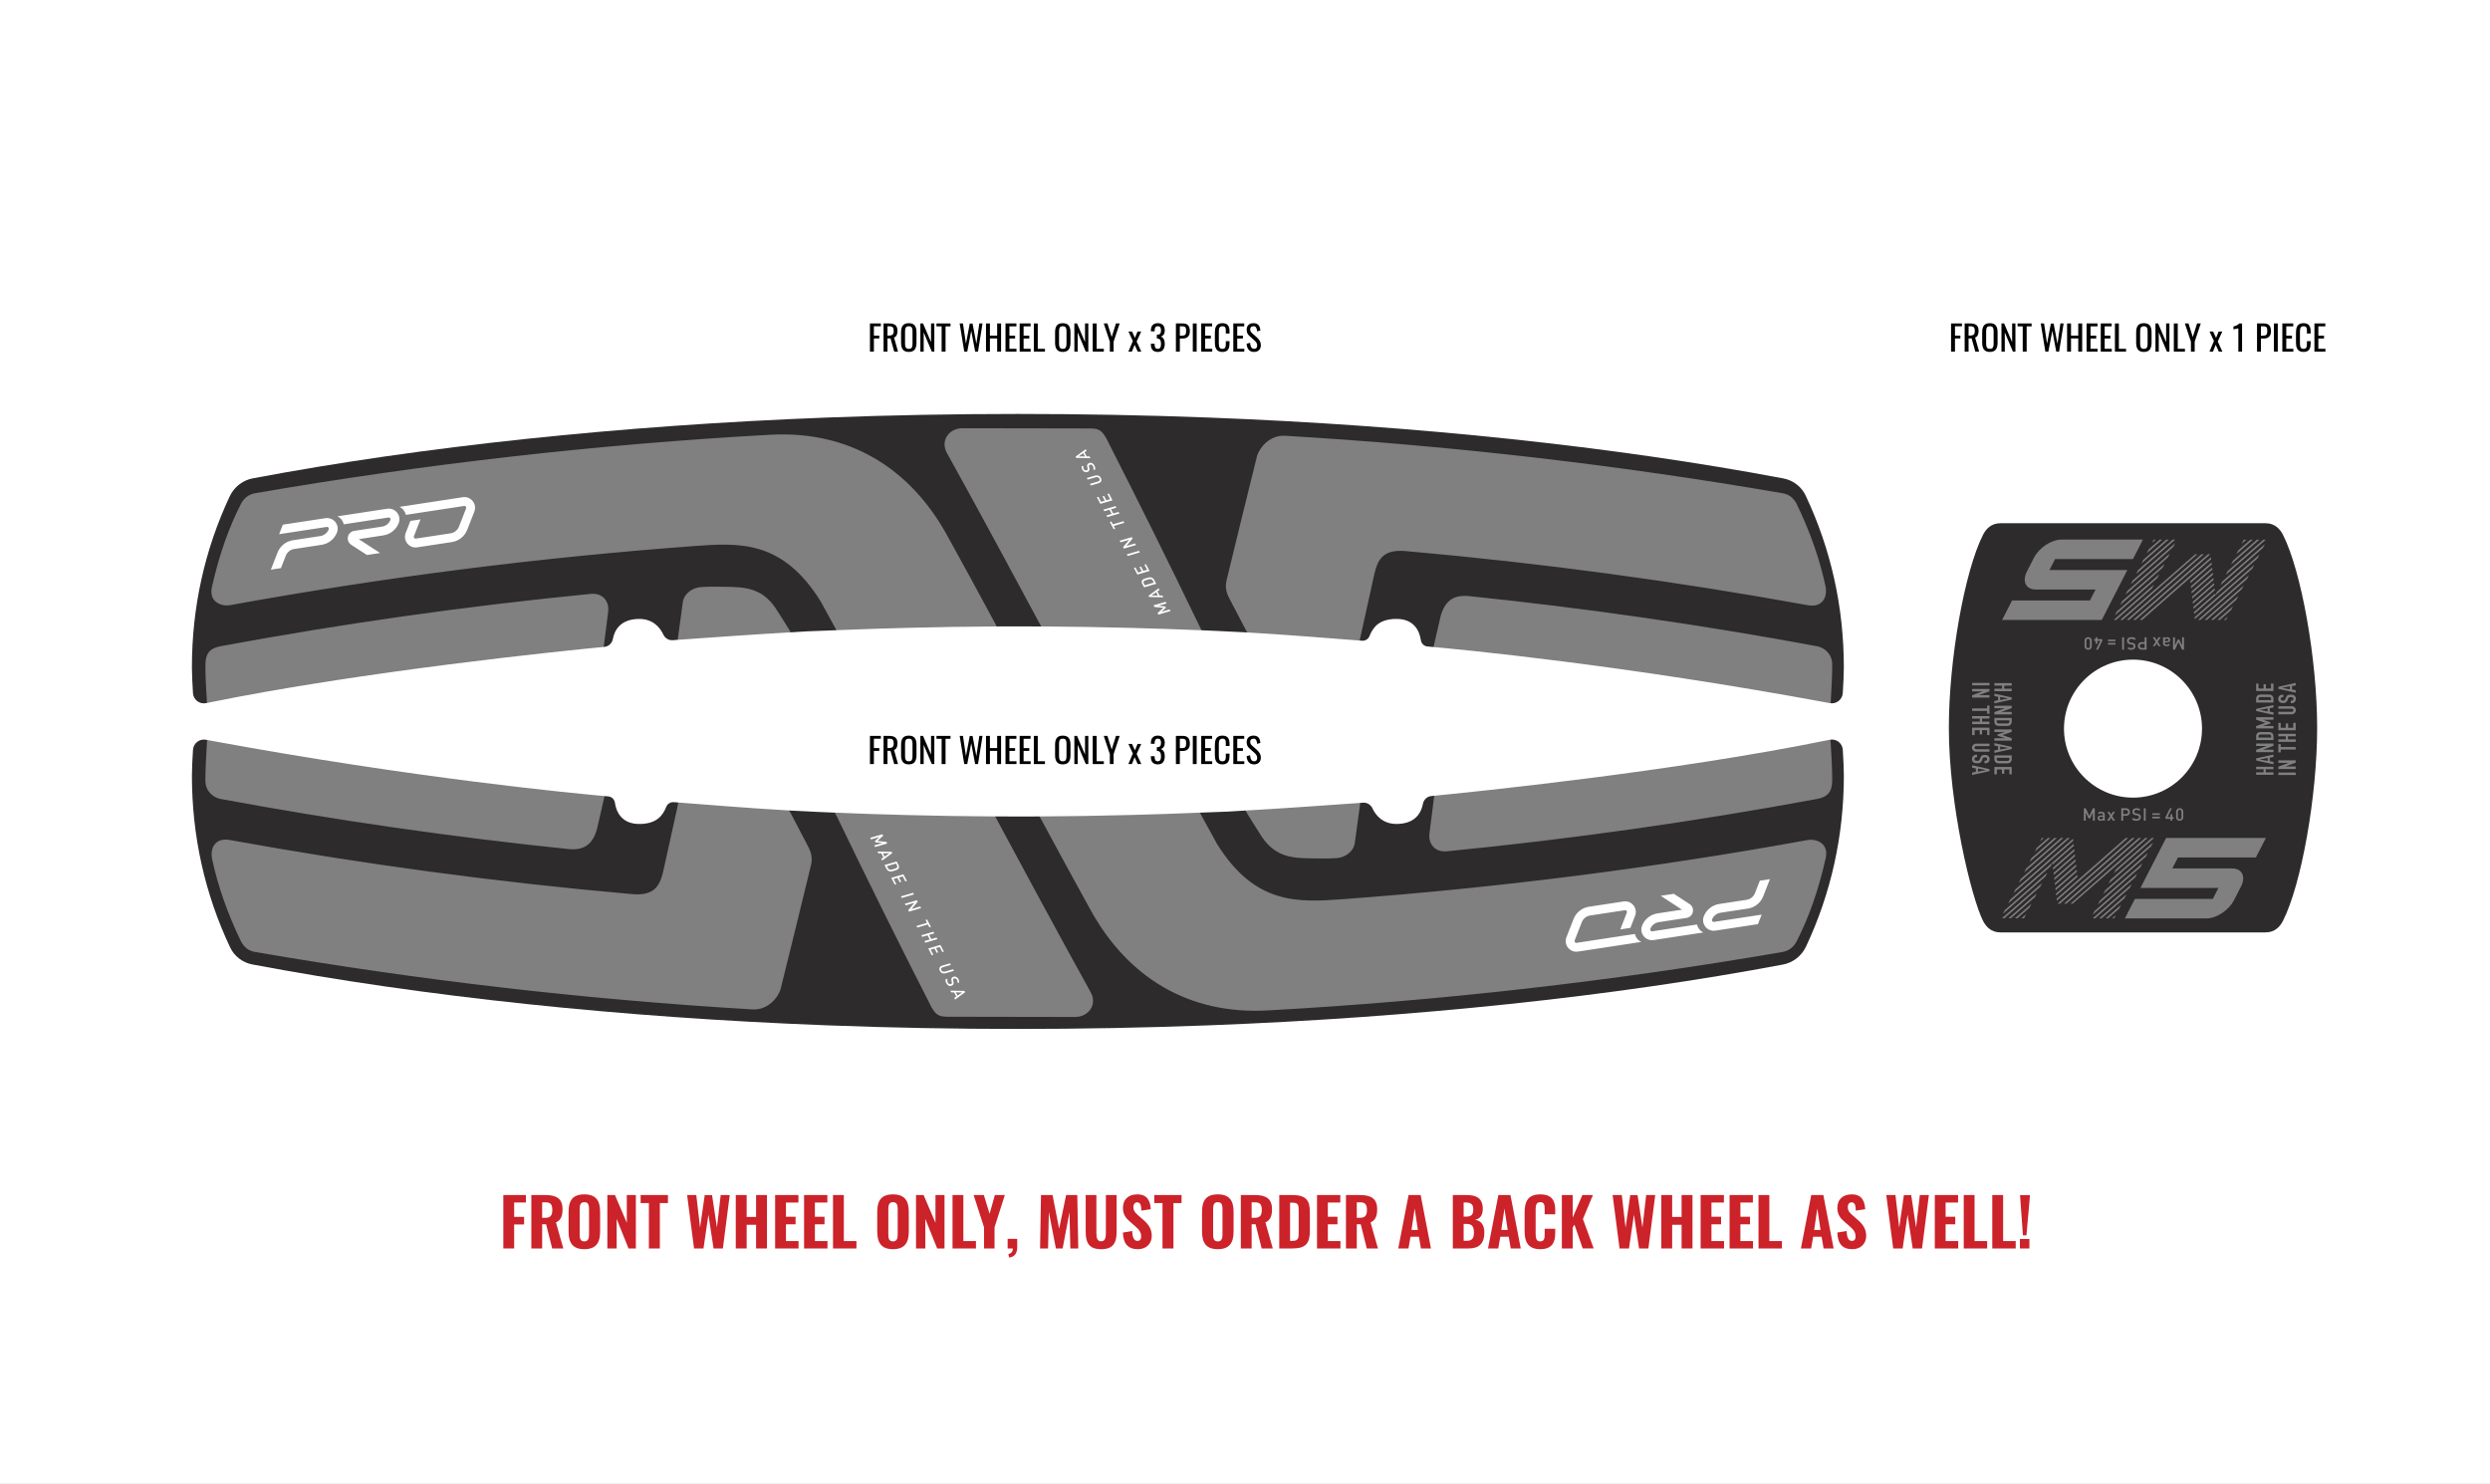 <svg xml:space="preserve" style="enable-background:new 0 0 715.578 426.455;" viewBox="0 0 715.578 426.455" height="426.455px" width="715.578px" y="0px" x="0px" xmlns:xlink="http://www.w3.org/1999/xlink" xmlns="http://www.w3.org/2000/svg" id="Layer_1" version="1.1">
<rect x="0" y="0" width="715.578" height="426.455" fill="#808080" stroke="none"/>
<style type="text/css">
	.st0{fill:none;stroke:#CA0088;stroke-miterlimit:2.613;}
	.st1{fill:#2D2B2C;}
	.st2{fill:#FFFFFF;}
	.st3{enable-background:new    ;}
	.st4{fill:#CC2229;}
</style>
<g id="Background">
</g>
<g id="Layer_5">
</g>
<g id="Layer_4">
</g>
<g id="Layer_3">
</g>
<g id="Layer_2_00000108992708596958135690000008983737662305680565_">
</g>
<g id="Layer_1_00000182494955330207381490000017772988213792992399_">
</g>
<g id="OVERLAY">
	<path d="M292.519,160.55" class="st0"></path>
	<path d="M292.519,254.12" class="st0"></path>
	<path d="M292.785,160.88" class="st0"></path>
	<path d="M292.785,254.451" class="st0"></path>
	<g>
		<path d="M611.392,233.806c0.116-0.101,0.173-0.247,0.173-0.437s-0.057-0.337-0.173-0.44
			c-0.114-0.103-0.267-0.155-0.457-0.155h-0.78v1.184h0.78C611.125,233.959,611.278,233.909,611.392,233.806z" class="st1"></path>
		<path d="M615.102,185.188c-0.116,0.101-0.173,0.247-0.173,0.437s0.057,0.337,0.173,0.44
			c0.114,0.103,0.267,0.155,0.457,0.155h0.78v-1.184h-0.78C615.369,185.035,615.216,185.086,615.102,185.188z" class="st1"></path>
		<polygon points="658.069,198.115 658.069,197.228 655.77,197.671" class="st1"></polygon>
		<path d="M623.068,184.171c0.077-0.064,0.115-0.154,0.115-0.27c0-0.117-0.037-0.206-0.112-0.268
			c-0.075-0.061-0.193-0.092-0.353-0.092c-0.097,0-0.183,0.007-0.26,0.022c-0.076,0.015-0.148,0.056-0.215,0.123
			c-0.074,0.073-0.11,0.198-0.11,0.375v0.205h0.596C622.878,184.266,622.992,184.233,623.068,184.171z" class="st1"></path>
		<path d="M626.398,232.715c-0.163,0-0.29,0.053-0.38,0.16c-0.09,0.106-0.134,0.246-0.134,0.42v1.549
			c0,0.173,0.044,0.313,0.134,0.42c0.09,0.107,0.217,0.16,0.38,0.16s0.291-0.053,0.383-0.16
			c0.092-0.107,0.137-0.247,0.137-0.42v-1.549c0-0.174-0.045-0.314-0.137-0.42
			C626.689,232.768,626.561,232.715,626.398,232.715z" class="st1"></path>
		<path d="M33.109,47.454v296.833h663.901V47.454H33.109z M654.758,197.372l4.983-1.113v0.713l-1.073,0.211
			v0.972l1.073,0.209v0.715l-4.983-1.113V197.372z M644.756,155.201l0.109-0.096h0.684l-1.353,1.188L644.756,155.201
			z M643.231,158.179l3.498-3.075h0.684l-4.742,4.167L643.231,158.179z M641.705,161.155l6.885-6.05h0.684
			l-8.129,7.143L641.705,161.155z M640.18,164.132l10.273-9.027h0.684l-11.516,10.12L640.18,164.132z
			 M638.654,167.11l12.226-10.743l-0.56,1.093l-12.226,10.744L638.654,167.11z M636.66,171.001l0.469-0.915
			l12.226-10.743l-0.56,1.092l-18.233,16.023l-0.065-0.544l6.11-5.37L636.66,171.001z M637.939,178.159h-0.684
			l4.472-3.93l-0.56,1.093L637.939,178.159z M640.202,177.206l-0.489,0.954h-0.597L640.202,177.206z
			 M636.075,178.159h-0.683l7.861-6.908l-0.56,1.093L636.075,178.159z M634.214,178.159H633.53l11.248-9.884
			l-0.56,1.092L634.214,178.159z M632.351,178.159h-0.684l14.636-12.861l-0.56,1.092L632.351,178.159z
			 M630.736,177.942l-0.064-0.545l17.158-15.078l-0.56,1.093L630.736,177.942z M636.496,169.607l-6.109,5.37
			l-0.065-0.545l6.11-5.37L636.496,169.607z M636.322,168.123l-6.11,5.37l-0.064-0.545l6.11-5.37
			L636.322,168.123z M636.147,166.641l-6.11,5.37l-0.064-0.545l6.11-5.37L636.147,166.641z M635.973,165.158
			l-6.11,5.37l-0.064-0.544l6.11-5.371L635.973,165.158z M635.798,163.674l-6.11,5.37l-0.064-0.544l6.11-5.371
			L635.798,163.674z M635.624,162.191l-6.111,5.371l-0.064-0.545l6.111-5.371L635.624,162.191z M635.449,160.708
			l-19.857,17.45h-0.684l20.477-17.995L635.449,160.708z M627.095,186.704l-1.04-2.214l-1.02,2.214h-0.54v-3.559
			h0.54v2.379l0.819-1.734h0.401l0.84,1.734v-2.379h0.539v3.559H627.095z M627.428,233.28v1.579
			c0,0.16-0.028,0.303-0.082,0.427c-0.055,0.126-0.129,0.232-0.223,0.32c-0.094,0.089-0.202,0.156-0.327,0.203
			c-0.126,0.046-0.258,0.07-0.398,0.07s-0.273-0.024-0.397-0.07c-0.125-0.047-0.235-0.114-0.327-0.203
			c-0.094-0.088-0.168-0.194-0.221-0.32c-0.054-0.124-0.08-0.267-0.08-0.427v-1.579c0-0.16,0.026-0.302,0.08-0.428
			c0.053-0.124,0.127-0.231,0.221-0.32c0.092-0.088,0.202-0.155,0.327-0.202c0.124-0.047,0.257-0.07,0.397-0.07
			s0.272,0.023,0.398,0.07c0.125,0.047,0.233,0.114,0.327,0.202c0.094,0.089,0.168,0.196,0.223,0.32
			C627.4,232.978,627.428,233.12,627.428,233.28z M622.335,235.314v-0.475l1.255-2.549h0.55l-1.25,2.549h0.886
			v-0.83h0.495v0.83h0.38v0.475h-0.38v0.535h-0.495v-0.535H622.335z M622.411,183.176
			c0.098-0.04,0.227-0.06,0.388-0.06c0.159,0,0.293,0.019,0.402,0.057c0.108,0.038,0.2,0.096,0.277,0.173
			c0.067,0.067,0.117,0.147,0.15,0.243c0.033,0.094,0.05,0.195,0.05,0.302c0,0.213-0.073,0.388-0.218,0.525
			c-0.145,0.136-0.364,0.205-0.656,0.205h-0.671v0.18c0,0.16,0.042,0.279,0.127,0.357
			c0.086,0.079,0.228,0.118,0.428,0.118c0.14,0,0.25-0.019,0.331-0.055c0.079-0.037,0.154-0.1,0.224-0.19
			l0.336,0.315c-0.121,0.14-0.25,0.235-0.388,0.287c-0.139,0.052-0.313,0.078-0.523,0.078
			c-0.697,0-1.044-0.29-1.044-0.87v-1.694h0.5v0.23C622.217,183.282,622.312,183.216,622.411,183.176z
			 M620.912,185.68h-0.616l-0.499-0.825l-0.495,0.825h-0.616l0.83-1.24l-0.864-1.294h0.615l0.53,0.865
			l0.535-0.865h0.614l-0.869,1.294L620.912,185.68z M604.431,256.95l0.561-1.093l12.224-10.742l-0.56,1.093
			L604.431,256.95z M615.689,248.095l-0.561,1.093l-12.225,10.742l0.561-1.094L615.689,248.095z M605.957,253.971
			l0.561-1.093l12.224-10.742l-0.56,1.093L605.957,253.971z M607.484,250.992l0.561-1.093l10.314-9.064h0.685
			L607.484,250.992z M618.552,235.184v-0.475h2.154v0.475H618.552z M618.552,234.213v-0.475h2.154v0.475H618.552z
			 M615.529,186.704c-0.173,0-0.33-0.027-0.47-0.083c-0.14-0.054-0.26-0.129-0.36-0.224
			c-0.1-0.096-0.177-0.209-0.23-0.341c-0.054-0.131-0.08-0.275-0.08-0.432c0-0.153,0.026-0.297,0.08-0.43
			c0.053-0.134,0.13-0.247,0.23-0.343c0.1-0.094,0.22-0.17,0.36-0.224c0.14-0.056,0.297-0.083,0.47-0.083h0.81
			v-1.399h0.54v3.558H615.529z M616.632,232.289v3.558h-0.539v-3.558H616.632z M610.965,232.29
			c0.173,0,0.33,0.027,0.47,0.083c0.14,0.054,0.26,0.129,0.36,0.224c0.1,0.096,0.177,0.209,0.231,0.341
			c0.053,0.131,0.079,0.275,0.079,0.432c0,0.153-0.026,0.297-0.079,0.43c-0.054,0.134-0.131,0.247-0.231,0.343
			c-0.1,0.094-0.22,0.17-0.36,0.224c-0.14,0.056-0.297,0.083-0.47,0.083h-0.81v1.399h-0.54v-3.558H610.965z
			 M609.86,186.704v-3.558h0.539v3.558H609.86z M611.874,186.639c-0.173-0.064-0.337-0.167-0.49-0.31l0.345-0.34
			c0.11,0.107,0.229,0.179,0.357,0.217c0.129,0.038,0.268,0.058,0.418,0.058c0.21,0,0.371-0.053,0.483-0.158
			c0.111-0.105,0.167-0.237,0.167-0.397c0-0.067-0.011-0.128-0.032-0.183c-0.022-0.055-0.056-0.104-0.103-0.147
			c-0.094-0.084-0.227-0.138-0.4-0.165l-0.405-0.06c-0.167-0.027-0.3-0.061-0.4-0.103
			c-0.1-0.042-0.188-0.095-0.265-0.162c-0.097-0.087-0.169-0.192-0.218-0.315c-0.047-0.124-0.072-0.262-0.072-0.415
			c0-0.164,0.032-0.31,0.095-0.44c0.064-0.13,0.152-0.24,0.265-0.33c0.113-0.09,0.248-0.158,0.405-0.205
			c0.157-0.047,0.329-0.07,0.515-0.07c0.27,0,0.505,0.035,0.705,0.105c0.2,0.07,0.385,0.192,0.555,0.365
			l-0.36,0.355c-0.13-0.13-0.268-0.219-0.415-0.268c-0.147-0.048-0.311-0.072-0.495-0.072
			c-0.234,0-0.414,0.047-0.542,0.142c-0.128,0.096-0.193,0.23-0.193,0.403c0,0.163,0.047,0.287,0.14,0.37
			c0.047,0.043,0.097,0.075,0.15,0.095c0.054,0.02,0.133,0.038,0.24,0.055l0.42,0.06
			c0.29,0.04,0.515,0.135,0.676,0.285c0.172,0.163,0.259,0.39,0.259,0.68c0,0.157-0.028,0.298-0.082,0.425
			c-0.055,0.126-0.134,0.236-0.236,0.33c-0.101,0.093-0.226,0.165-0.374,0.215s-0.315,0.075-0.498,0.075
			C612.252,186.734,612.047,186.702,611.874,186.639z M614.56,234.479c-0.047-0.043-0.097-0.075-0.15-0.095
			c-0.054-0.02-0.133-0.038-0.24-0.055l-0.42-0.06c-0.29-0.04-0.515-0.135-0.676-0.285
			c-0.172-0.163-0.259-0.39-0.259-0.68c0-0.157,0.028-0.298,0.082-0.425c0.055-0.127,0.134-0.236,0.236-0.33
			c0.101-0.093,0.226-0.165,0.374-0.215s0.315-0.075,0.498-0.075c0.237,0,0.442,0.032,0.615,0.095
			c0.173,0.064,0.337,0.167,0.49,0.31l-0.345,0.34c-0.11-0.107-0.229-0.179-0.357-0.217
			c-0.129-0.038-0.268-0.058-0.418-0.058c-0.21,0-0.371,0.053-0.483,0.158c-0.111,0.105-0.167,0.237-0.167,0.397
			c0,0.067,0.011,0.128,0.032,0.183c0.022,0.055,0.056,0.104,0.103,0.147c0.093,0.084,0.227,0.138,0.4,0.165
			l0.405,0.06c0.167,0.027,0.3,0.061,0.4,0.103c0.1,0.042,0.188,0.095,0.265,0.162
			c0.097,0.087,0.169,0.192,0.218,0.315c0.047,0.124,0.072,0.262,0.072,0.415c0,0.164-0.032,0.31-0.095,0.44
			c-0.064,0.13-0.152,0.24-0.265,0.33c-0.113,0.09-0.248,0.158-0.405,0.205c-0.157,0.047-0.329,0.07-0.515,0.07
			c-0.27,0-0.505-0.035-0.705-0.105c-0.2-0.07-0.385-0.192-0.555-0.365l0.36-0.355
			c0.13,0.13,0.268,0.219,0.415,0.268c0.147,0.048,0.311,0.072,0.495,0.072c0.234,0,0.414-0.047,0.542-0.142
			c0.128-0.096,0.193-0.23,0.193-0.403C614.7,234.686,614.653,234.562,614.56,234.479z M635.181,159.307
			l-21.452,18.852h-0.684l21.452-18.852H635.181z M633.319,159.307l-21.452,18.852h-0.684l21.452-18.852H633.319z
			 M631.457,159.307l-21.452,18.852h-0.684l8.159-7.171l-0.006,0.013l13.366-11.694L631.457,159.307L631.457,159.307z
			 M605.582,233.315h0.616l0.499,0.825l0.495-0.825h0.616l-0.83,1.24l0.864,1.294h-0.615l-0.53-0.865
			l-0.535,0.865h-0.614l0.869-1.294L605.582,233.315z M605.787,185.255v-0.475h2.154v0.475H605.787z
			 M605.787,184.285v-0.475h2.154v0.475H605.787z M607.459,178.159l11.548-10.149l-0.56,1.093l-10.306,9.056h-0.683
			V178.159z M622.057,162.057l-0.56,1.092l-12.214,10.733l0.56-1.093L622.057,162.057z M610.81,170.905
			l0.56-1.093l12.214-10.733l-0.56,1.092L610.81,170.905z M620.532,165.034l-0.56,1.093L607.758,176.86
			l0.56-1.093L620.532,165.034z M624.548,157.195l-12.214,10.733l0.56-1.093l12.214-10.733L624.548,157.195z
			 M625.088,155.085l-11.228,9.868l0.56-1.093l9.985-8.774H625.088z M618.916,155.085h0.585l-1.065,0.935
			L618.916,155.085z M617.471,157.904l3.209-2.82h0.684l-4.452,3.912L617.471,157.904z M622.542,155.085h0.684
			l-7.84,6.889l0.56-1.093L622.542,155.085z M578.231,172.567h22.377l1.611-3.144h-17.158
			c-2.878,0-4.02-2.342-2.546-5.22l2.005-3.912c1.474-2.878,5.017-5.22,7.894-5.22h23.429l-2.872,5.604h-22.377
			l-1.61,3.145l22.377-0.001l-7.354,14.352H575.359L578.231,172.567z M604.083,235.818
			c-0.098,0.04-0.227,0.06-0.388,0.06c-0.159,0-0.293-0.019-0.402-0.057c-0.108-0.038-0.2-0.096-0.277-0.173
			c-0.067-0.067-0.117-0.147-0.15-0.243c-0.033-0.094-0.05-0.195-0.05-0.302c0-0.213,0.073-0.388,0.218-0.525
			c0.145-0.136,0.364-0.205,0.656-0.205h0.671v-0.18c0-0.16-0.042-0.279-0.127-0.357
			c-0.086-0.079-0.228-0.118-0.428-0.118c-0.14,0-0.25,0.019-0.331,0.055c-0.079,0.037-0.154,0.1-0.224,0.19
			l-0.336-0.315c0.121-0.14,0.25-0.235,0.388-0.287c0.139-0.052,0.313-0.078,0.523-0.078
			c0.697,0,1.045,0.29,1.045,0.87v1.694h-0.5v-0.23C604.277,235.712,604.182,235.778,604.083,235.818z
			 M602.718,184.155v0.83h-0.495v-0.83h-0.38v-0.475h0.38v-0.535h0.495v0.535h1.44v0.475l-1.255,2.549h-0.55
			l1.25-2.549H602.718z M600.639,235.204h-0.401l-0.84-1.734v2.379H598.86v-3.558h0.539l1.04,2.214l1.02-2.214
			h0.54v3.558h-0.54v-2.379L600.639,235.204z M599.067,185.715v-1.579c0-0.16,0.028-0.303,0.082-0.427
			c0.055-0.125,0.129-0.232,0.223-0.32c0.094-0.088,0.202-0.156,0.327-0.203c0.125-0.046,0.258-0.07,0.398-0.07
			s0.273,0.024,0.397,0.07c0.125,0.047,0.235,0.115,0.327,0.203c0.094,0.088,0.168,0.195,0.221,0.32
			c0.054,0.124,0.08,0.267,0.08,0.427v1.579c0,0.16-0.026,0.303-0.08,0.428c-0.053,0.124-0.127,0.231-0.221,0.32
			c-0.092,0.088-0.202,0.155-0.327,0.202c-0.124,0.047-0.257,0.07-0.397,0.07s-0.273-0.023-0.398-0.07
			s-0.233-0.114-0.327-0.202c-0.094-0.089-0.168-0.196-0.223-0.32C599.095,186.018,599.067,185.875,599.067,185.715z
			 M588.536,240.835h0.685l-4.477,3.933l0.561-1.094L588.536,240.835z M586.27,241.789l0.489-0.955h0.598
			L586.27,241.789z M590.4,240.835h0.685l-7.869,6.914l0.561-1.093L590.4,240.835z M592.264,240.834h0.684
			l-11.258,9.894l0.561-1.093L592.264,240.834z M594.128,240.835h0.684l-14.649,12.873l0.561-1.094L594.128,240.835z
			 M595.744,241.053l0.064,0.545l-17.172,15.091l0.561-1.094L595.744,241.053z M573.145,197.922h2.217v-0.883h-2.217
			v-0.713h4.981v0.713h-2.133v0.883h2.133v0.713h-4.981V197.922z M573.145,201.441l1.071-0.211v-0.971l-1.071-0.212
			v-0.712l4.981,1.11v0.595l-4.981,1.113V201.441z M573.145,204.644l2.995-1.09v-0.014h-2.995v-0.715h4.981v0.685
			l-3.002,1.078v0.014h3.002v0.715h-4.981V204.644z M573.145,206.311h4.981v1.056c0,0.405-0.113,0.717-0.339,0.93
			c-0.225,0.214-0.542,0.322-0.948,0.322h-2.331c-0.466,0-0.809-0.113-1.032-0.339
			c-0.221-0.225-0.332-0.552-0.332-0.977V206.311z M573.145,212.146h3.031v-0.015l-2.143-0.705v-0.358l2.143-0.698
			v-0.015h-3.031v-0.715h4.981v0.686l-2.637,0.916v0.015l2.637,0.909v0.694h-4.981V212.146z M573.145,215.664
			l1.071-0.208v-0.971l-1.071-0.212v-0.715l4.981,1.113v0.595l-4.981,1.111V215.664z M573.145,217.077h4.981v1.058
			c0,0.406-0.113,0.716-0.339,0.932c-0.225,0.213-0.542,0.321-0.948,0.321h-2.331c-0.466,0-0.809-0.115-1.032-0.341
			c-0.221-0.225-0.332-0.549-0.332-0.976V217.077z M566.755,196.26h4.983v0.715h-4.983V196.26z M566.755,199.807
			l2.996-1.092v-0.014h-2.996v-0.713h4.983v0.687l-3.002,1.077v0.012h3.002v0.715h-4.983V199.807z M566.755,203.593
			h4.311v-0.826h0.672v2.365h-0.672v-0.828h-4.311V203.593z M566.755,207.391h2.219v-0.881h-2.219v-0.713h4.983
			v0.713h-2.135v0.881h2.135v0.715h-4.983V207.391z M566.755,209.125h4.983v2.13h-0.672v-1.415h-1.463v1.23h-0.672
			v-1.23h-1.461v1.415h-0.715L566.755,209.125L566.755,209.125z M566.805,214.422c0.06-0.139,0.144-0.261,0.247-0.367
			c0.106-0.103,0.228-0.187,0.368-0.247c0.141-0.06,0.292-0.091,0.456-0.091h3.862v0.712h-3.793
			c-0.175,0-0.307,0.044-0.391,0.128c-0.084,0.084-0.125,0.189-0.125,0.314c0,0.127,0.041,0.23,0.125,0.314
			c0.084,0.084,0.216,0.128,0.391,0.128h3.793v0.712h-3.862c-0.164,0-0.315-0.028-0.456-0.091
			c-0.14-0.06-0.262-0.141-0.368-0.247c-0.103-0.106-0.187-0.228-0.247-0.367c-0.062-0.142-0.091-0.291-0.091-0.449
			S566.743,214.564,566.805,214.422z M352.455,166.917c2.901-12.002,5.841-23.994,8.82-35.977
			c0.775-2.377,3.638-5.968,8.087-5.704c47.979,2.845,95.761,8.369,142.983,16.526c1.741,0.301,2.995,1.249,3.945,2.981
			c3.888,8.018,6.67,15.98,8.315,23.662c0.387,1.808,0.033,3.496-0.942,4.518c-0.951,0.996-2.376,1.327-4.232,0.989
			c-38.16-6.941-76.709-12.129-115.448-15.535c-6.14-0.535-7.948,1.979-8.99,6.468
			c-1.381,6.196-2.751,12.393-4.113,18.593c-0.048,0.22-0.582,3.484-1.128,6.44
			c-5.878-0.467-18.992-1.489-27.767-2.041c-1.851-3.105-3.664-6.245-3.769-6.447l-4.918-9.401
			C352.346,170.194,352.086,168.63,352.455,166.917z M391.539,225.489c-0.342,2.958-0.734,6.039-0.751,6.167
			l-1.444,10.584c-0.358,2.613-2.914,4.203-5.136,4.364c-1.5,0.109-3.062,0.147-4.771,0.115
			c-0.609-0.011-1.208-0.016-1.789-0.022c-0.029,0-0.057,0-0.084-0.002c-5.763-0.056-10.748-0.144-14.835-6.058
			c-0.957-1.44-3.325-5.248-4.24-6.727c-0.084-0.135-1.655-3.095-3.166-6.026l2.321-0.143
			C366.689,227.266,385.81,225.902,391.539,225.489z M272.067,125.46c0.88-1.471,2.543-2.367,4.448-2.391l36.936,0.063
			c2.429,0.039,3.157,0.642,4.396,2.685c0.016,0.027,0.031,0.055,0.046,0.082c9.241,18.118,18.277,36.336,27.112,54.653
			c0.088,0.183,1.798,3.318,3.541,6.589l-3.471-0.147c-6.418-0.27-13.299-0.499-20.449-0.683
			c-7.621-0.196-15.05-0.32-22.172-0.377c-1.723-3.108-3.297-6.011-3.383-6.169
			c-2.382-4.44-18.395-34.248-26.921-49.545C271.243,128.633,271.209,126.896,272.067,125.46z M59.024,224.399
			c-0.03-2.904,0.27-8.147,0.407-10.351c0.015-0.244,0.186-3.332,0.419-6.659
			c0.056,0.006,0.11,0.018,0.166,0.024c-0.284-2.717-0.538-5.495-0.547-5.637
			c-0.122-1.805-0.5-7.808-0.44-10.846c0.063-3.174,1.285-4.64,4.373-5.213
			c35.143-6.519,70.627-11.538,106.291-15.037c1.633-0.16,2.992,0.268,3.93,1.233c0.945,0.972,1.347,2.386,1.146,3.982
			l-1.222,9.596c-0.017,0.132-0.401,3.098-0.858,6.434c-14.537,1.436-68.901,7.123-111.241,15.737
			c57.476,10.615,103.037,15.031,113.359,15.955c-0.617,3.165-1.399,6.605-1.479,6.954l-1.741,7.587
			c-1.214,4.502-3.758,6.313-8.244,5.852c-33.527-3.461-66.887-8.267-99.946-14.398
			C61.303,229.226,59.044,227.423,59.024,224.399z M233.115,248.414c-2.901,12.002-5.841,23.994-8.82,35.977
			c-0.775,2.377-3.638,5.968-8.087,5.704c-47.979-2.845-95.761-8.369-142.983-16.526c-1.741-0.301-2.995-1.249-3.945-2.981
			c-3.888-8.018-6.67-15.98-8.315-23.662c-0.387-1.808-0.033-3.496,0.942-4.518c0.951-0.996,2.376-1.327,4.232-0.989
			c38.16,6.941,76.709,12.129,115.448,15.535c6.14,0.535,7.948-1.979,8.99-6.468c1.381-6.196,2.751-12.393,4.113-18.593
			c0.048-0.22,0.582-3.484,1.128-6.44c5.878,0.467,18.992,1.489,27.767,2.041c1.851,3.105,3.664,6.245,3.769,6.447
			l4.918,9.401C233.224,245.138,233.484,246.702,233.115,248.414z M194.03,189.842
			c0.342-2.958,0.734-6.039,0.751-6.167l1.444-10.584c0.358-2.613,2.914-4.203,5.136-4.364
			c1.5-0.109,3.062-0.147,4.771-0.115c0.609,0.011,1.208,0.016,1.789,0.022c0.029,0,0.057,0,0.084,0.002
			c5.763,0.056,10.748,0.144,14.835,6.058c0.957,1.44,3.325,5.248,4.24,6.727c0.084,0.135,1.655,3.095,3.166,6.026
			l-2.321,0.143C218.881,188.065,199.76,189.429,194.03,189.842z M199.626,156.919
			c-44.811,3.296-89.405,8.974-133.482,16.992c-1.403,0.256-3.333-0.048-4.477-1.308c-0.92-1.016-1.154-2.443-0.687-4.242
			c2.028-8.946,4.738-16.669,8.284-23.58c0.835-1.627,2.28-2.729,3.966-3.02c48.892-8.445,98.382-14.068,148.069-16.817
			c22.287-1.232,40.105,9.111,51.082,29.264c4.663,8.445,9.279,16.915,13.847,25.411
			c0.073,0.136,1.692,3.02,3.493,6.277l-3.083,0.013c-8.204,0.043-16.849,0.181-25.689,0.408
			c-6.279,0.161-12.058,0.348-17.584,0.566c-1.541-2.941-3.023-5.848-3.108-6.003l-4.453-8.111
			C224.885,155.269,212.558,155.964,199.626,156.919z M313.503,289.872c-0.88,1.471-2.543,2.367-4.448,2.391l-36.936-0.063
			c-2.429-0.039-3.157-0.642-4.396-2.685c-0.016-0.027-0.031-0.055-0.046-0.082
			c-9.241-18.118-18.277-36.336-27.112-54.653c-0.088-0.183-1.798-3.318-3.541-6.589l3.471,0.147
			c6.418,0.27,13.299,0.499,20.449,0.683c7.621,0.196,15.05,0.32,22.172,0.377
			c1.723,3.108,3.297,6.01,3.383,6.169c2.382,4.44,18.395,34.248,26.921,49.545
			C314.327,286.699,314.361,288.435,313.503,289.872z M524.59,246.971c-2.028,8.946-4.738,16.669-8.284,23.58
			c-0.835,1.627-2.28,2.729-3.966,3.02c-48.892,8.445-98.382,14.068-148.069,16.817
			c-22.287,1.232-40.105-9.111-51.082-29.264c-4.663-8.445-9.279-16.915-13.847-25.411
			c-0.073-0.136-1.692-3.02-3.493-6.277l3.083-0.013c8.204-0.043,16.849-0.181,25.689-0.408
			c6.279-0.161,12.058-0.348,17.584-0.567c1.541,2.941,3.023,5.849,3.108,6.003l4.453,8.111
			c10.919,17.5,23.246,16.805,36.178,15.85c44.811-3.296,89.405-8.974,133.482-16.992
			c1.403-0.256,3.333,0.048,4.477,1.308C524.823,243.744,525.057,245.171,524.59,246.971z M526.542,224.4
			c-0.063,3.174-1.285,4.64-4.373,5.213c-35.143,6.519-70.627,11.538-106.291,15.037c-1.633,0.16-2.992-0.268-3.93-1.233
			c-0.945-0.972-1.347-2.386-1.146-3.982l1.222-9.596c0.017-0.132,0.401-3.098,0.858-6.434
			c14.537-1.436,68.901-7.122,111.241-15.737c-57.476-10.615-103.037-15.031-113.359-15.955
			c0.617-3.164,1.399-6.605,1.479-6.954l1.741-7.587c1.214-4.502,3.758-6.313,8.244-5.852
			c33.527,3.461,66.887,8.267,99.946,14.398c2.093,0.388,4.352,2.19,4.372,5.214c0.03,2.904-0.27,8.147-0.407,10.351
			c-0.015,0.244-0.186,3.332-0.419,6.659c-0.056-0.006-0.11-0.018-0.166-0.025
			c0.284,2.717,0.538,5.495,0.547,5.637C526.223,215.36,526.601,221.362,526.542,224.4z M571.737,221.622
			l-4.983,1.113v-0.713l1.073-0.211v-0.971l-1.073-0.209v-0.715l4.983,1.113V221.622z M571.682,218.654
			c-0.067,0.144-0.151,0.271-0.261,0.377c-0.106,0.105-0.226,0.184-0.36,0.242c-0.132,0.055-0.269,0.084-0.408,0.084
			h-0.351v-0.715h0.161c0.166,0,0.305-0.039,0.423-0.115c0.12-0.077,0.18-0.207,0.18-0.389
			c0-0.099-0.02-0.178-0.056-0.24c-0.038-0.065-0.086-0.113-0.146-0.149c-0.055-0.036-0.125-0.058-0.202-0.074
			c-0.076-0.012-0.158-0.02-0.24-0.02c-0.098,0-0.182,0.003-0.249,0.012c-0.067,0.005-0.125,0.024-0.175,0.051
			c-0.051,0.029-0.092,0.069-0.13,0.122c-0.038,0.053-0.074,0.127-0.11,0.221l-0.219,0.547
			c-0.06,0.159-0.132,0.286-0.213,0.384c-0.082,0.099-0.178,0.175-0.286,0.226c-0.11,0.055-0.238,0.091-0.379,0.11
			c-0.142,0.019-0.305,0.029-0.487,0.029c-0.209,0-0.404-0.022-0.584-0.062c-0.18-0.044-0.333-0.113-0.46-0.209
			c-0.13-0.094-0.231-0.221-0.308-0.377c-0.072-0.156-0.11-0.353-0.11-0.586c0-0.17,0.029-0.331,0.091-0.482
			c0.06-0.149,0.144-0.276,0.247-0.384c0.106-0.108,0.231-0.194,0.377-0.257c0.144-0.062,0.3-0.093,0.468-0.093
			h0.264v0.712h-0.223c-0.13,0-0.247,0.039-0.353,0.116c-0.105,0.079-0.156,0.206-0.156,0.388
			c0,0.123,0.017,0.216,0.051,0.286c0.033,0.067,0.086,0.118,0.148,0.151c0.063,0.036,0.14,0.058,0.233,0.067
			c0.094,0.01,0.197,0.015,0.31,0.015c0.134,0,0.242-0.005,0.324-0.015c0.081-0.009,0.149-0.028,0.199-0.057
			c0.05-0.031,0.096-0.072,0.132-0.127c0.034-0.053,0.067-0.125,0.098-0.214l0.212-0.511
			c0.127-0.307,0.292-0.514,0.499-0.619c0.209-0.106,0.468-0.159,0.78-0.159c0.194,0,0.372,0.027,0.537,0.079
			c0.166,0.051,0.31,0.125,0.43,0.228c0.122,0.099,0.218,0.226,0.29,0.38c0.072,0.156,0.111,0.333,0.111,0.54
			C571.78,218.344,571.746,218.505,571.682,218.654z M573.858,221.122v1.413h-0.713V220.41h4.981v2.125h-0.67v-1.413
			h-1.463v1.232h-0.672v-1.232L573.858,221.122L573.858,221.122z M581.712,263.813l-0.11,0.096h-0.684l1.354-1.19
			L581.712,263.813z M583.239,260.832l-3.502,3.077h-0.684l4.746-4.17L583.239,260.832z M584.766,257.853
			l-6.891,6.056H577.19l8.136-7.15L584.766,257.853z M586.292,254.874l-10.281,9.035h-0.684l11.526-10.129
			L586.292,254.874z M587.819,251.893l-12.237,10.753l0.561-1.094l12.237-10.753L587.819,251.893z M589.815,247.999
			l-0.469,0.915l-12.237,10.753l0.561-1.093l18.249-16.037l0.064,0.545l-6.114,5.374L589.815,247.999z
			 M589.979,249.394l6.115-5.374l0.064,0.545l-6.115,5.374L589.979,249.394z M590.154,250.879l6.115-5.373
			l0.064,0.545l-6.115,5.374L590.154,250.879z M590.328,252.363l6.115-5.375l0.064,0.545l-6.115,5.375
			L590.328,252.363z M590.503,253.847l6.115-5.375l0.065,0.545l-6.116,5.375L590.503,253.847z M590.678,255.332
			l6.116-5.375l0.064,0.545l-6.116,5.375L590.678,255.332z M590.853,256.816l6.116-5.375l0.064,0.545l-6.116,5.375
			L590.853,256.816z M591.027,258.3l19.875-17.466h0.685l-20.495,18.011L591.027,258.3z M591.296,259.703
			l21.471-18.869h0.685l-21.472,18.869H591.296z M593.159,259.703l21.471-18.869h0.685l-21.472,18.869H593.159z
			 M595.023,259.703l21.471-18.869h0.685l-8.167,7.177l0.007-0.012l-13.379,11.704H595.023z M601.937,261.817
			l12.225-10.742l-0.561,1.093L601.377,262.91L601.937,261.817z M601.397,263.929l11.238-9.876l-0.561,1.093
			l-9.994,8.782H601.397z M607.575,263.929h-0.586l1.065-0.937L607.575,263.929z M609.02,261.107l-3.212,2.822h-0.684
			l4.456-3.916L609.02,261.107z M603.945,263.929h-0.684l7.847-6.895l-0.561,1.093L603.945,263.929z
			 M648.295,246.431h-22.397l-1.612,3.147h17.172c2.881,0,4.024,2.343,2.548,5.224l-2.006,3.915
			c-1.476,2.881-5.021,5.225-7.902,5.225h-23.449l2.874-5.609h22.396l1.612-3.147h-22.396l7.36-14.364h28.674
			L648.295,246.431z M653.351,221.072h-2.217v0.883h2.217v0.713h-4.981v-0.713h2.133v-0.883h-2.133v-0.713h4.981
			V221.072z M653.351,217.552l-1.071,0.211v0.972l1.071,0.212v0.712l-4.981-1.111v-0.595l4.981-1.113V217.552z
			 M653.351,214.35l-2.995,1.089v0.014h2.995v0.715h-4.981v-0.686l3.002-1.077v-0.014h-3.002v-0.715h4.981V214.35z
			 M653.351,212.683h-4.981v-1.055c0-0.405,0.113-0.717,0.339-0.931c0.225-0.214,0.542-0.322,0.948-0.322h2.331
			c0.466,0,0.809,0.113,1.032,0.339c0.221,0.225,0.332,0.552,0.332,0.977v0.993H653.351z M653.351,206.848h-3.031
			v0.015l2.143,0.705v0.358l-2.143,0.698v0.015h3.031v0.715h-4.981v-0.686l2.637-0.917v-0.015l-2.637-0.909v-0.694
			h4.981V206.848z M653.351,203.33l-1.071,0.208v0.972l1.071,0.212v0.715l-4.981-1.113v-0.595l4.981-1.111V203.33z
			 M653.351,201.916h-4.981v-1.058c0-0.406,0.113-0.716,0.339-0.932c0.225-0.213,0.542-0.321,0.948-0.321h2.331
			c0.466,0,0.809,0.115,1.032,0.341c0.221,0.225,0.332,0.549,0.332,0.976v0.994H653.351z M653.351,198.584h-4.981
			v-2.125h0.67v1.413h1.463v-1.231h0.672v1.231h1.463v-1.413h0.713V198.584z M659.741,222.734h-4.983v-0.715h4.983
			V222.734z M659.741,219.187l-2.996,1.091v0.014h2.996v0.713h-4.983v-0.687l3.002-1.077v-0.012h-3.002v-0.715h4.983
			V219.187z M659.741,215.4H655.43v0.826h-0.672v-2.365h0.672v0.828h4.311V215.4z M659.741,211.603h-2.219v0.881
			h2.219v0.713h-4.983v-0.713h2.135v-0.881h-2.135v-0.715h4.983V211.603z M659.741,209.869h-4.983v-2.13h0.672
			v1.415h1.463v-1.23h0.672v1.23h1.461v-1.415h0.715v2.13H659.741z M659.691,204.572
			c-0.06,0.139-0.144,0.261-0.247,0.367c-0.106,0.103-0.228,0.187-0.368,0.247
			c-0.141,0.06-0.292,0.091-0.456,0.091h-3.862v-0.712h3.793c0.175,0,0.307-0.044,0.391-0.128
			c0.084-0.084,0.125-0.189,0.125-0.314c0-0.127-0.041-0.23-0.125-0.314c-0.084-0.084-0.216-0.128-0.391-0.128h-3.793
			v-0.712h3.862c0.164,0,0.315,0.028,0.456,0.091c0.14,0.06,0.262,0.141,0.368,0.247
			c0.103,0.106,0.187,0.228,0.247,0.367c0.062,0.142,0.091,0.291,0.091,0.449
			C659.782,204.281,659.753,204.43,659.691,204.572z M659.691,201.352c-0.06,0.149-0.144,0.276-0.247,0.384
			c-0.106,0.108-0.231,0.194-0.377,0.257c-0.144,0.062-0.3,0.093-0.468,0.093h-0.264v-0.712h0.223
			c0.13,0,0.247-0.039,0.353-0.116c0.105-0.079,0.156-0.206,0.156-0.388c0-0.123-0.017-0.216-0.051-0.286
			c-0.033-0.067-0.086-0.118-0.148-0.151c-0.063-0.036-0.14-0.058-0.233-0.067c-0.094-0.01-0.197-0.015-0.31-0.015
			c-0.134,0-0.242,0.005-0.324,0.015c-0.081,0.009-0.149,0.028-0.199,0.057c-0.05,0.031-0.096,0.072-0.132,0.127
			c-0.034,0.053-0.067,0.125-0.098,0.214l-0.212,0.511c-0.127,0.307-0.292,0.514-0.499,0.619
			c-0.209,0.106-0.468,0.159-0.78,0.159c-0.194,0-0.372-0.027-0.537-0.079c-0.166-0.051-0.31-0.125-0.43-0.228
			c-0.122-0.099-0.218-0.226-0.29-0.38c-0.072-0.156-0.111-0.333-0.111-0.54c0-0.177,0.034-0.338,0.099-0.487
			c0.067-0.144,0.151-0.271,0.261-0.377c0.106-0.105,0.226-0.184,0.36-0.242c0.132-0.055,0.269-0.084,0.408-0.084
			h0.351v0.715h-0.161c-0.166,0-0.305,0.039-0.423,0.115c-0.12,0.077-0.18,0.207-0.18,0.389
			c0,0.099,0.02,0.178,0.056,0.24c0.038,0.065,0.086,0.113,0.146,0.149c0.055,0.036,0.125,0.058,0.202,0.074
			c0.076,0.012,0.158,0.02,0.24,0.02c0.098,0,0.182-0.003,0.249-0.012c0.067-0.005,0.125-0.024,0.175-0.051
			c0.051-0.029,0.092-0.069,0.13-0.122c0.038-0.053,0.074-0.127,0.11-0.221l0.219-0.547
			c0.06-0.159,0.132-0.286,0.213-0.384c0.082-0.099,0.178-0.175,0.286-0.226c0.11-0.055,0.238-0.091,0.379-0.11
			c0.142-0.019,0.305-0.029,0.487-0.029c0.209,0,0.404,0.022,0.584,0.062c0.18,0.044,0.333,0.113,0.46,0.209
			c0.13,0.094,0.231,0.221,0.308,0.377c0.072,0.156,0.11,0.353,0.11,0.586
			C659.782,201.041,659.753,201.202,659.691,201.352z" class="st1"></path>
		<polygon points="651.681,217.808 649.388,218.253 651.681,218.698" class="st1"></polygon>
		<polygon points="651.681,203.583 649.388,204.027 651.681,204.472" class="st1"></polygon>
		<path d="M652.057,200.321h-2.401c-0.197,0-0.348,0.038-0.454,0.118c-0.108,0.079-0.163,0.223-0.163,0.434
			v0.329h3.639v-0.329c0-0.199-0.051-0.343-0.149-0.427C652.427,200.362,652.271,200.321,652.057,200.321z" class="st1"></path>
		<path d="M652.057,211.087h-2.401c-0.197,0-0.348,0.041-0.454,0.12c-0.108,0.079-0.163,0.223-0.163,0.435
			v0.328h3.639v-0.328c0-0.202-0.051-0.344-0.149-0.428C652.427,211.13,652.271,211.087,652.057,211.087z" class="st1"></path>
		<path d="M603.426,234.824c-0.077,0.064-0.115,0.153-0.115,0.27s0.037,0.206,0.112,0.268
			c0.075,0.061,0.193,0.092,0.353,0.092c0.097,0,0.183-0.007,0.26-0.022c0.076-0.015,0.148-0.056,0.215-0.123
			c0.074-0.073,0.11-0.198,0.11-0.375v-0.205h-0.596C603.616,234.729,603.502,234.761,603.426,234.824z" class="st1"></path>
		<path d="M600.096,186.279c0.163,0,0.29-0.053,0.38-0.16c0.09-0.106,0.134-0.246,0.134-0.42v-1.549
			c0-0.173-0.044-0.313-0.134-0.42c-0.09-0.107-0.217-0.16-0.38-0.16s-0.291,0.053-0.383,0.16
			c-0.092,0.107-0.137,0.247-0.137,0.42v1.549c0,0.174,0.045,0.314,0.137,0.42
			C599.805,186.226,599.933,186.279,600.096,186.279z" class="st1"></path>
		<polygon points="568.427,220.879 568.427,221.766 570.726,221.323" class="st1"></polygon>
		<path d="M525.038,207.841c0.171,0.034,0.344,0.055,0.516,0.076c-0.018-0.167-0.035-0.334-0.053-0.5
			c-0.149,0.022-0.306,0.038-0.444,0.067l-0.603,0.117c-0.11,0.022-0.222,0.045-0.332,0.067
			c0.133,0.025,0.264,0.048,0.398,0.073L525.038,207.841z" class="st1"></path>
		<polygon points="574.815,201.185 577.108,200.741 574.815,200.296" class="st1"></polygon>
		<polygon points="574.815,215.411 577.108,214.966 574.815,214.522" class="st1"></polygon>
		<path d="M60.513,207.847l0.603-0.117c0.11-0.022,0.222-0.045,0.332-0.067
			c-0.133-0.025-0.264-0.048-0.398-0.073l-0.517-0.1c-0.171-0.034-0.344-0.055-0.516-0.076
			c0.018,0.167,0.035,0.334,0.053,0.5C60.218,207.892,60.374,207.876,60.513,207.847z" class="st1"></path>
		<path d="M574.438,207.906h2.401c0.197,0,0.348-0.041,0.454-0.12c0.108-0.079,0.163-0.223,0.163-0.435
			v-0.328h-3.639v0.328c0,0.202,0.051,0.344,0.149,0.428C574.068,207.863,574.225,207.906,574.438,207.906z" class="st1"></path>
		<path d="M574.438,218.673h2.401c0.197,0,0.348-0.038,0.454-0.118c0.108-0.079,0.163-0.223,0.163-0.434
			v-0.329h-3.639v0.329c0,0.199,0.051,0.343,0.149,0.427C574.068,218.632,574.225,218.673,574.438,218.673z" class="st1"></path>
	</g>
	<g>
		<path d="M612.982,189.57c-10.934,0-19.832,8.896-19.832,19.832c0,10.937,8.898,19.833,19.832,19.833
			c10.937,0,19.835-8.896,19.835-19.833C632.817,198.466,623.919,189.57,612.982,189.57z" class="st2"></path>
		<path d="M0,0v426.455h715.578V0H0z M519.009,272.046c-1.259,2.682-3.729,4.607-6.607,5.15
			c-48.645,9.18-105.766,15.224-165.188,17.48c-18.017,0.684-36.417,1.03-54.69,1.03
			c-18.281,0-36.684-0.347-54.698-1.031c-59.472-2.258-116.636-8.31-165.31-17.504
			c-2.794-0.527-5.181-2.362-6.383-4.907c-7.285-15.426-10.979-32.041-10.979-49.386
			c0-1.907,0.158-4.969,0.305-7.375c0.117-1.907,1.886-3.273,3.76-2.902h0l0.543,0.105
			c59.165,10.947,105.503,15.333,115.048,16.171c0.989,0.087,1.763,0.853,1.907,1.835
			c0.344,2.359,1.776,6.338,7.554,6.082c4.274-0.189,6.119-2.168,7.209-4.946c0.342-0.871,1.236-1.391,2.168-1.316
			c5.677,0.454,24.299,1.923,33.253,2.394l1.6,0.08l6.78,0.34l4.72,0.2c6.811,0.286,13.671,0.51,20.539,0.686
			c8.481,0.218,16.974,0.359,25.411,0.404h1.71l6.31,0.02l4.72-0.02c8.561-0.045,17.186-0.188,25.805-0.409
			c6.735-0.173,13.466-0.39,20.155-0.671l1.76-0.07l6.58-0.25l4.72-0.29c8.945-0.471,27.713-1.807,34.004-2.26
			c1.155-0.083,2.218,0.572,2.702,1.623c0.973,2.112,3.055,4.485,6.899,4.485c5.582,0,7.162-3.442,7.596-5.755
			c0.228-1.214,1.19-2.15,2.419-2.268c12.034-1.165,69.453-6.984,113.941-16.065l0.548-0.106
			c1.867-0.387,3.641,0.968,3.759,2.871c0.148,2.397,0.307,5.453,0.307,7.407
			C529.886,240.138,526.227,256.68,519.009,272.046z M529.58,199.167c-0.117,1.907-1.886,3.273-3.76,2.902
			l-0.543-0.105c-59.165-10.947-105.503-15.333-115.048-16.171c-0.989-0.087-1.763-0.853-1.907-1.835
			c-0.344-2.359-1.776-6.338-7.554-6.082c-4.274,0.189-6.119,2.168-7.209,4.946
			c-0.342,0.871-1.236,1.391-2.168,1.316c-5.677-0.454-24.299-1.923-33.253-2.394l-1.6-0.08l-6.78-0.34l-4.72-0.2
			c-6.811-0.286-13.671-0.51-20.539-0.686c-8.481-0.218-16.974-0.359-25.411-0.404h-1.71l-6.31-0.02l-4.72,0.02
			c-8.561,0.045-17.186,0.188-25.805,0.409c-6.734,0.173-13.466,0.39-20.155,0.671l-1.76,0.07l-6.58,0.25l-4.72,0.29
			c-8.945,0.471-27.714,1.807-34.004,2.26c-1.155,0.083-2.218-0.572-2.702-1.623
			c-0.973-2.112-3.055-4.485-6.899-4.485c-5.582,0-7.162,3.442-7.596,5.755c-0.228,1.214-1.19,2.15-2.419,2.269
			c-12.034,1.165-69.453,6.984-113.941,16.065l-0.548,0.106h-0c-1.867,0.387-3.641-0.968-3.759-2.871
			c-0.148-2.397-0.307-5.453-0.307-7.407c0-17.26,3.659-33.802,10.877-49.167c1.259-2.682,3.729-4.607,6.607-5.15
			c48.645-9.18,105.766-15.224,165.188-17.48c18.017-0.684,36.417-1.03,54.69-1.03
			c18.281,0,36.684,0.347,54.698,1.031c59.472,2.258,116.636,8.31,165.31,17.504
			c2.794,0.527,5.181,2.362,6.383,4.907c7.285,15.426,10.979,32.041,10.979,49.386
			C529.886,193.699,529.728,196.761,529.58,199.167z M656.065,264.671c-0.765,1.503-2.246,3.292-4.966,3.292h-0.831
			h-75.401c-2.723,0-4.203-1.789-4.967-3.292c-3.377-6.648-9.838-33.438-9.838-55.504
			c0-19.59,4.506-45.008,9.838-55.505c0.764-1.501,2.244-3.293,4.967-3.293h76.232c2.72,0,4.201,1.791,4.966,3.293
			c5.333,10.496,9.837,35.913,9.837,55.505C665.902,228.758,661.398,254.177,656.065,264.671z" class="st2"></path>
	</g>
	<g class="st3">
		<path d="M250.011,101.052v-8.096h3.125v0.81h-1.997v2.69h1.548v0.806h-1.548v3.789H250.011z"></path>
		<path d="M253.917,101.052v-8.096h1.626c0.82,0,1.422,0.168,1.804,0.503c0.383,0.335,0.574,0.882,0.574,1.641
			c0,1.042-0.334,1.672-1.001,1.89l1.157,4.062h-1.094l-1.065-3.799h-0.874v3.799H253.917z M255.045,96.443h0.425
			c0.491,0,0.842-0.097,1.052-0.291c0.21-0.193,0.315-0.544,0.315-1.052c0-0.491-0.091-0.837-0.272-1.035
			s-0.521-0.298-1.022-0.298h-0.498V96.443z"></path>
		<path d="M261.168,101.14c-0.404,0-0.75-0.06-1.038-0.181s-0.517-0.298-0.685-0.532
			c-0.17-0.234-0.293-0.508-0.371-0.82s-0.117-0.677-0.117-1.094v-3.066c0-0.843,0.172-1.482,0.515-1.916
			c0.344-0.435,0.909-0.652,1.697-0.652c0.784,0,1.349,0.219,1.694,0.656c0.345,0.439,0.518,1.075,0.518,1.912
			v3.071c0,0.843-0.174,1.491-0.52,1.943S261.949,101.14,261.168,101.14z M260.618,100.154
			c0.145,0.068,0.328,0.102,0.55,0.102c0.221,0,0.404-0.034,0.549-0.102c0.145-0.068,0.255-0.173,0.33-0.312
			c0.074-0.14,0.126-0.294,0.153-0.461c0.028-0.168,0.042-0.376,0.042-0.623v-3.545c0-0.244-0.014-0.447-0.042-0.61
			c-0.027-0.163-0.079-0.312-0.153-0.449c-0.075-0.137-0.185-0.237-0.33-0.3
			c-0.144-0.065-0.328-0.096-0.549-0.096c-0.222,0-0.404,0.031-0.55,0.096c-0.144,0.062-0.255,0.163-0.329,0.3
			c-0.075,0.137-0.126,0.286-0.154,0.449c-0.027,0.163-0.041,0.366-0.041,0.61v3.545c0,0.247,0.014,0.455,0.041,0.623
			c0.028,0.167,0.079,0.321,0.154,0.461C260.363,99.981,260.474,100.085,260.618,100.154z"></path>
		<path d="M264.498,101.052v-8.096h0.767l2.3,5.376v-5.376h0.942v8.096h-0.723l-2.334-5.532v5.532H264.498z"></path>
		<path d="M270.606,101.052v-7.261h-1.48v-0.835h4.033v0.835h-1.426v7.261H270.606z"></path>
		<path d="M277.11,101.052l-1.323-8.096h0.947l0.864,5.82l1.094-5.796h0.801l1.099,5.82l0.845-5.845h0.923
			l-1.299,8.096h-0.82l-1.128-5.996l-1.143,5.996H277.11z"></path>
		<path d="M283.356,101.052v-8.096h1.128v3.496h2.08v-3.496h1.128v8.096h-1.128v-3.794h-2.08v3.794H283.356z"></path>
		<path d="M288.961,101.052v-8.096h3.135v0.835h-2.007v2.676h1.631v0.806h-1.631v2.969h2.031v0.81H288.961z"></path>
		<path d="M293.033,101.052v-8.096h3.135v0.835h-2.007v2.676h1.631v0.806h-1.631v2.969h2.031v0.81H293.033z"></path>
		<path d="M297.106,101.052v-8.096h1.128v7.285h2.065v0.81H297.106z"></path>
		<path d="M305.421,101.14c-0.404,0-0.75-0.06-1.038-0.181s-0.517-0.298-0.685-0.532
			c-0.17-0.234-0.293-0.508-0.371-0.82s-0.117-0.677-0.117-1.094v-3.066c0-0.843,0.172-1.482,0.515-1.916
			c0.344-0.435,0.909-0.652,1.697-0.652c0.784,0,1.349,0.219,1.694,0.656c0.345,0.439,0.518,1.075,0.518,1.912
			v3.071c0,0.843-0.174,1.491-0.52,1.943S306.202,101.14,305.421,101.14z M304.871,100.154
			c0.145,0.068,0.328,0.102,0.55,0.102c0.221,0,0.404-0.034,0.549-0.102c0.145-0.068,0.255-0.173,0.33-0.312
			c0.074-0.14,0.126-0.294,0.153-0.461c0.028-0.168,0.042-0.376,0.042-0.623v-3.545c0-0.244-0.014-0.447-0.042-0.61
			c-0.027-0.163-0.079-0.312-0.153-0.449c-0.075-0.137-0.185-0.237-0.33-0.3
			c-0.144-0.065-0.328-0.096-0.549-0.096c-0.222,0-0.404,0.031-0.55,0.096c-0.144,0.062-0.255,0.163-0.329,0.3
			c-0.075,0.137-0.126,0.286-0.154,0.449c-0.027,0.163-0.041,0.366-0.041,0.61v3.545c0,0.247,0.014,0.455,0.041,0.623
			c0.028,0.167,0.079,0.321,0.154,0.461C304.616,99.981,304.727,100.085,304.871,100.154z"></path>
		<path d="M308.751,101.052v-8.096h0.767l2.3,5.376v-5.376h0.942v8.096h-0.723l-2.334-5.532v5.532H308.751z"></path>
	</g>
	<g class="st3">
		<path d="M314.029,101.052v-8.096h1.128v7.285h2.065v0.81H314.029z"></path>
	</g>
	<g class="st3">
		<path d="M318.946,101.052v-2.856l-1.748-5.239h1.05l1.235,3.901l1.221-3.901h1.065l-1.743,5.239v2.856H318.946z"></path>
		<path d="M324.269,101.052l1.294-3.037l-1.27-2.744h1.025l0.845,1.831l0.752-1.831h1.05l-1.318,2.876l1.343,2.905
			h-1.02l-0.908-1.963l-0.781,1.963H324.269z"></path>
		<path d="M332.726,101.14c-0.648,0-1.141-0.183-1.478-0.547s-0.505-0.876-0.505-1.533v-0.269h1.069v0.176
			c0.003,0.202,0.019,0.374,0.046,0.518c0.028,0.144,0.073,0.276,0.137,0.4s0.156,0.217,0.278,0.278
			s0.273,0.093,0.452,0.093c0.152,0,0.284-0.023,0.396-0.071c0.11-0.047,0.2-0.111,0.269-0.195
			c0.068-0.082,0.122-0.19,0.161-0.319s0.065-0.267,0.08-0.407c0.015-0.143,0.022-0.309,0.022-0.501
			c0-0.456-0.082-0.812-0.247-1.069c-0.164-0.257-0.434-0.398-0.808-0.425c-0.026-0.003-0.077-0.005-0.151-0.005
			v-1.069h0.137c0.384-0.013,0.658-0.113,0.822-0.3c0.165-0.188,0.247-0.498,0.247-0.931
			c0-0.398-0.067-0.698-0.2-0.903c-0.134-0.205-0.371-0.308-0.713-0.308c-0.183,0-0.335,0.031-0.457,0.093
			s-0.216,0.154-0.283,0.278c-0.066,0.124-0.113,0.259-0.142,0.405c-0.027,0.146-0.043,0.322-0.046,0.527v0.161
			h-1.069v-0.269c0-0.654,0.169-1.163,0.508-1.525c0.338-0.363,0.835-0.545,1.489-0.545
			c0.65,0,1.145,0.184,1.481,0.549c0.337,0.367,0.506,0.879,0.506,1.536c0,0.476-0.102,0.862-0.308,1.159
			c-0.205,0.299-0.488,0.501-0.85,0.608c0.367,0.117,0.652,0.349,0.855,0.696c0.201,0.346,0.303,0.791,0.303,1.335
			c0,0.752-0.161,1.336-0.483,1.753S333.415,101.14,332.726,101.14z"></path>
		<path d="M337.935,101.052v-8.096h2.007c0.703,0,1.212,0.19,1.528,0.568c0.315,0.38,0.474,0.935,0.474,1.668
			c0,0.657-0.17,1.17-0.511,1.538c-0.34,0.368-0.836,0.552-1.486,0.552h-0.884v3.769H337.935z M339.063,96.472
			h0.513c0.494,0,0.835-0.088,1.02-0.264s0.278-0.513,0.278-1.011c0-0.205-0.005-0.374-0.015-0.505
			c-0.01-0.133-0.032-0.257-0.066-0.374s-0.079-0.208-0.134-0.271c-0.056-0.065-0.133-0.118-0.232-0.164
			c-0.099-0.046-0.215-0.076-0.347-0.093s-0.295-0.024-0.49-0.024h-0.527V96.472z"></path>
		<path d="M342.789,101.052v-8.096h1.108v8.096H342.789z"></path>
		<path d="M345.211,101.052v-8.096h3.135v0.835h-2.007v2.676h1.631v0.806h-1.631v2.969h2.031v0.81H345.211z"></path>
		<path d="M351.305,101.14c-0.336,0-0.63-0.046-0.884-0.137s-0.462-0.215-0.623-0.371s-0.293-0.351-0.396-0.584
			c-0.102-0.232-0.173-0.477-0.212-0.734s-0.059-0.545-0.059-0.864v-2.861c0-0.342,0.021-0.646,0.06-0.913
			c0.041-0.267,0.111-0.516,0.213-0.747c0.101-0.231,0.232-0.422,0.396-0.571c0.162-0.149,0.37-0.267,0.622-0.352
			c0.253-0.085,0.546-0.127,0.882-0.127c0.729,0,1.251,0.197,1.567,0.591c0.315,0.394,0.474,0.974,0.474,1.738v0.644
			h-1.069v-0.571c0-0.124-0.001-0.221-0.003-0.291c-0.001-0.069-0.005-0.156-0.01-0.261s-0.014-0.185-0.026-0.244
			c-0.014-0.059-0.03-0.127-0.052-0.205c-0.021-0.078-0.048-0.14-0.08-0.183
			c-0.033-0.045-0.073-0.092-0.122-0.143c-0.049-0.05-0.104-0.088-0.166-0.111
			c-0.062-0.025-0.136-0.045-0.22-0.061c-0.085-0.017-0.18-0.024-0.283-0.024c-0.156,0-0.293,0.018-0.41,0.051
			c-0.117,0.035-0.214,0.088-0.288,0.162c-0.075,0.072-0.136,0.153-0.184,0.241
			c-0.047,0.088-0.082,0.201-0.104,0.339c-0.023,0.139-0.038,0.273-0.047,0.4
			c-0.008,0.129-0.012,0.288-0.012,0.477v3.203c0,0.608,0.076,1.032,0.23,1.27
			c0.152,0.237,0.425,0.356,0.815,0.356c0.149,0,0.279-0.017,0.388-0.049c0.109-0.032,0.199-0.086,0.269-0.161
			c0.07-0.075,0.126-0.153,0.169-0.234c0.042-0.081,0.073-0.191,0.093-0.33c0.019-0.138,0.031-0.266,0.036-0.383
			s0.008-0.271,0.008-0.459v-0.596h1.069v0.601c0,0.31-0.019,0.586-0.059,0.83s-0.106,0.473-0.2,0.686
			c-0.095,0.213-0.219,0.39-0.371,0.529c-0.153,0.14-0.349,0.25-0.586,0.33
			C351.892,101.1,351.617,101.14,351.305,101.14z"></path>
		<path d="M354.43,101.052v-8.096h3.135v0.835h-2.007v2.676h1.631v0.806h-1.631v2.969h2.031v0.81H354.43z"></path>
		<path d="M360.406,101.14c-0.681,0-1.199-0.21-1.556-0.63s-0.556-0.994-0.598-1.724l1.006-0.273
			c0.071,1.159,0.454,1.738,1.147,1.738c0.289,0,0.51-0.08,0.661-0.242c0.151-0.16,0.228-0.398,0.228-0.71
			c0-0.173-0.021-0.33-0.061-0.474c-0.04-0.144-0.107-0.28-0.2-0.41s-0.181-0.238-0.264-0.324
			c-0.083-0.087-0.201-0.201-0.353-0.345l-1.357-1.206c-0.273-0.247-0.473-0.509-0.599-0.783
			c-0.125-0.275-0.188-0.611-0.188-1.009c0-0.586,0.17-1.042,0.51-1.37c0.341-0.326,0.805-0.493,1.395-0.5
			c0.647-0.01,1.133,0.157,1.455,0.5c0.322,0.344,0.516,0.875,0.581,1.595l-0.952,0.264
			c-0.014-0.176-0.031-0.332-0.054-0.469c-0.023-0.137-0.06-0.274-0.112-0.413
			c-0.053-0.138-0.116-0.25-0.19-0.336c-0.075-0.087-0.175-0.155-0.298-0.205
			c-0.124-0.051-0.268-0.071-0.43-0.061c-0.596,0.042-0.894,0.339-0.894,0.889c0,0.237,0.04,0.436,0.122,0.596
			c0.081,0.159,0.218,0.327,0.41,0.503l1.367,1.206c0.354,0.319,0.637,0.661,0.847,1.025
			s0.315,0.778,0.315,1.24c0,0.593-0.18,1.062-0.537,1.409C361.449,100.966,360.982,101.14,360.406,101.14z"></path>
	</g>
	<g class="st3">
		<path d="M250.011,219.585v-8.096h3.125v0.81h-1.997v2.69h1.548v0.806h-1.548v3.789H250.011z"></path>
		<path d="M253.917,219.585v-8.096h1.626c0.82,0,1.422,0.168,1.804,0.503c0.383,0.335,0.574,0.882,0.574,1.641
			c0,1.042-0.334,1.672-1.001,1.89l1.157,4.062h-1.094l-1.065-3.799h-0.874v3.799H253.917z M255.045,214.976h0.425
			c0.491,0,0.842-0.097,1.052-0.291c0.21-0.193,0.315-0.544,0.315-1.052c0-0.491-0.091-0.837-0.272-1.035
			s-0.521-0.298-1.022-0.298h-0.498V214.976z"></path>
		<path d="M261.168,219.673c-0.404,0-0.75-0.06-1.038-0.181s-0.517-0.298-0.685-0.532
			c-0.17-0.234-0.293-0.508-0.371-0.82s-0.117-0.677-0.117-1.094v-3.066c0-0.843,0.172-1.482,0.515-1.916
			c0.344-0.435,0.909-0.652,1.697-0.652c0.784,0,1.349,0.219,1.694,0.656c0.345,0.439,0.518,1.075,0.518,1.912
			v3.071c0,0.843-0.174,1.491-0.52,1.943S261.949,219.673,261.168,219.673z M260.618,218.686
			c0.145,0.068,0.328,0.102,0.55,0.102c0.221,0,0.404-0.034,0.549-0.102c0.145-0.068,0.255-0.173,0.33-0.312
			c0.074-0.14,0.126-0.294,0.153-0.461c0.028-0.168,0.042-0.376,0.042-0.623v-3.545c0-0.244-0.014-0.447-0.042-0.61
			c-0.027-0.163-0.079-0.312-0.153-0.449c-0.075-0.137-0.185-0.237-0.33-0.3
			c-0.144-0.065-0.328-0.096-0.549-0.096c-0.222,0-0.404,0.031-0.55,0.096c-0.144,0.062-0.255,0.163-0.329,0.3
			c-0.075,0.137-0.126,0.286-0.154,0.449c-0.027,0.163-0.041,0.366-0.041,0.61v3.545c0,0.247,0.014,0.455,0.041,0.623
			c0.028,0.167,0.079,0.321,0.154,0.461C260.363,218.514,260.474,218.618,260.618,218.686z"></path>
		<path d="M264.498,219.585v-8.096h0.767l2.3,5.376v-5.376h0.942v8.096h-0.723l-2.334-5.532v5.532H264.498z"></path>
		<path d="M270.606,219.585v-7.261h-1.48v-0.835h4.033v0.835h-1.426v7.261H270.606z"></path>
		<path d="M277.11,219.585l-1.323-8.096h0.947l0.864,5.82l1.094-5.796h0.801l1.099,5.82l0.845-5.845h0.923
			l-1.299,8.096h-0.82l-1.128-5.996l-1.143,5.996H277.11z"></path>
		<path d="M283.356,219.585v-8.096h1.128v3.496h2.08v-3.496h1.128v8.096h-1.128v-3.794h-2.08v3.794H283.356z"></path>
		<path d="M288.961,219.585v-8.096h3.135v0.835h-2.007V215h1.631v0.806h-1.631v2.969h2.031v0.81H288.961z"></path>
		<path d="M293.033,219.585v-8.096h3.135v0.835h-2.007V215h1.631v0.806h-1.631v2.969h2.031v0.81H293.033z"></path>
		<path d="M297.106,219.585v-8.096h1.128v7.285h2.065v0.81H297.106z"></path>
		<path d="M305.421,219.673c-0.404,0-0.75-0.06-1.038-0.181s-0.517-0.298-0.685-0.532
			c-0.17-0.234-0.293-0.508-0.371-0.82s-0.117-0.677-0.117-1.094v-3.066c0-0.843,0.172-1.482,0.515-1.916
			c0.344-0.435,0.909-0.652,1.697-0.652c0.784,0,1.349,0.219,1.694,0.656c0.345,0.439,0.518,1.075,0.518,1.912
			v3.071c0,0.843-0.174,1.491-0.52,1.943S306.202,219.673,305.421,219.673z M304.871,218.686
			c0.145,0.068,0.328,0.102,0.55,0.102c0.221,0,0.404-0.034,0.549-0.102c0.145-0.068,0.255-0.173,0.33-0.312
			c0.074-0.14,0.126-0.294,0.153-0.461c0.028-0.168,0.042-0.376,0.042-0.623v-3.545c0-0.244-0.014-0.447-0.042-0.61
			c-0.027-0.163-0.079-0.312-0.153-0.449c-0.075-0.137-0.185-0.237-0.33-0.3
			c-0.144-0.065-0.328-0.096-0.549-0.096c-0.222,0-0.404,0.031-0.55,0.096c-0.144,0.062-0.255,0.163-0.329,0.3
			c-0.075,0.137-0.126,0.286-0.154,0.449c-0.027,0.163-0.041,0.366-0.041,0.61v3.545c0,0.247,0.014,0.455,0.041,0.623
			c0.028,0.167,0.079,0.321,0.154,0.461C304.616,218.514,304.727,218.618,304.871,218.686z"></path>
		<path d="M308.751,219.585v-8.096h0.767l2.3,5.376v-5.376h0.942v8.096h-0.723l-2.334-5.532v5.532H308.751z"></path>
	</g>
	<g class="st3">
		<path d="M314.029,219.585v-8.096h1.128v7.285h2.065v0.81H314.029z"></path>
	</g>
	<g class="st3">
		<path d="M318.946,219.585v-2.856l-1.748-5.239h1.05l1.235,3.901l1.221-3.901h1.065l-1.743,5.239v2.856H318.946z"></path>
		<path d="M324.269,219.585l1.294-3.037l-1.27-2.744h1.025l0.845,1.831l0.752-1.831h1.05l-1.318,2.876l1.343,2.905
			h-1.02l-0.908-1.963l-0.781,1.963H324.269z"></path>
		<path d="M332.726,219.673c-0.648,0-1.141-0.183-1.478-0.547s-0.505-0.876-0.505-1.533v-0.269h1.069V217.5
			c0.003,0.202,0.019,0.374,0.046,0.518c0.028,0.144,0.073,0.276,0.137,0.4s0.156,0.217,0.278,0.278
			s0.273,0.093,0.452,0.093c0.152,0,0.284-0.023,0.396-0.071c0.11-0.047,0.2-0.111,0.269-0.195
			c0.068-0.082,0.122-0.19,0.161-0.319s0.065-0.267,0.08-0.407c0.015-0.143,0.022-0.309,0.022-0.501
			c0-0.456-0.082-0.812-0.247-1.069c-0.164-0.257-0.434-0.398-0.808-0.425c-0.026-0.003-0.077-0.005-0.151-0.005
			v-1.069h0.137c0.384-0.013,0.658-0.113,0.822-0.3c0.165-0.188,0.247-0.498,0.247-0.931
			c0-0.398-0.067-0.698-0.2-0.903c-0.134-0.205-0.371-0.308-0.713-0.308c-0.183,0-0.335,0.031-0.457,0.093
			s-0.216,0.154-0.283,0.278c-0.066,0.124-0.113,0.259-0.142,0.405c-0.027,0.146-0.043,0.322-0.046,0.527v0.161
			h-1.069v-0.269c0-0.654,0.169-1.163,0.508-1.525c0.338-0.363,0.835-0.545,1.489-0.545
			c0.65,0,1.145,0.184,1.481,0.549c0.337,0.367,0.506,0.879,0.506,1.536c0,0.476-0.102,0.862-0.308,1.159
			c-0.205,0.299-0.488,0.501-0.85,0.608c0.367,0.117,0.652,0.349,0.855,0.696c0.201,0.346,0.303,0.791,0.303,1.335
			c0,0.752-0.161,1.336-0.483,1.753S333.415,219.673,332.726,219.673z"></path>
		<path d="M337.935,219.585v-8.096h2.007c0.703,0,1.212,0.19,1.528,0.568c0.315,0.38,0.474,0.935,0.474,1.668
			c0,0.657-0.17,1.17-0.511,1.538c-0.34,0.368-0.836,0.552-1.486,0.552h-0.884v3.769H337.935z M339.063,215.005
			h0.513c0.494,0,0.835-0.088,1.02-0.264s0.278-0.513,0.278-1.011c0-0.205-0.005-0.374-0.015-0.505
			c-0.01-0.133-0.032-0.257-0.066-0.374s-0.079-0.208-0.134-0.271c-0.056-0.065-0.133-0.118-0.232-0.164
			c-0.099-0.046-0.215-0.076-0.347-0.093s-0.295-0.024-0.49-0.024h-0.527V215.005z"></path>
		<path d="M342.789,219.585v-8.096h1.108v8.096H342.789z"></path>
		<path d="M345.211,219.585v-8.096h3.135v0.835h-2.007V215h1.631v0.806h-1.631v2.969h2.031v0.81H345.211z"></path>
		<path d="M351.305,219.673c-0.336,0-0.63-0.046-0.884-0.137s-0.462-0.215-0.623-0.371s-0.293-0.351-0.396-0.584
			c-0.102-0.232-0.173-0.477-0.212-0.734s-0.059-0.545-0.059-0.864v-2.861c0-0.342,0.021-0.646,0.06-0.913
			c0.041-0.267,0.111-0.516,0.213-0.747c0.101-0.231,0.232-0.422,0.396-0.571c0.162-0.149,0.37-0.267,0.622-0.352
			c0.253-0.085,0.546-0.127,0.882-0.127c0.729,0,1.251,0.197,1.567,0.591c0.315,0.394,0.474,0.974,0.474,1.738v0.644
			h-1.069v-0.571c0-0.124-0.001-0.221-0.003-0.291c-0.001-0.069-0.005-0.156-0.01-0.261s-0.014-0.185-0.026-0.244
			c-0.014-0.059-0.03-0.127-0.052-0.205c-0.021-0.078-0.048-0.14-0.08-0.183
			c-0.033-0.045-0.073-0.092-0.122-0.143c-0.049-0.05-0.104-0.088-0.166-0.111
			c-0.062-0.025-0.136-0.045-0.22-0.061c-0.085-0.017-0.18-0.024-0.283-0.024c-0.156,0-0.293,0.018-0.41,0.051
			c-0.117,0.035-0.214,0.088-0.288,0.162c-0.075,0.072-0.136,0.153-0.184,0.241
			c-0.047,0.088-0.082,0.201-0.104,0.339c-0.023,0.139-0.038,0.273-0.047,0.4
			c-0.008,0.129-0.012,0.288-0.012,0.477v3.203c0,0.608,0.076,1.032,0.23,1.27
			c0.152,0.237,0.425,0.356,0.815,0.356c0.149,0,0.279-0.017,0.388-0.049c0.109-0.032,0.199-0.086,0.269-0.161
			c0.07-0.075,0.126-0.153,0.169-0.234c0.042-0.081,0.073-0.191,0.093-0.33c0.019-0.138,0.031-0.266,0.036-0.383
			s0.008-0.271,0.008-0.459v-0.596h1.069v0.601c0,0.31-0.019,0.586-0.059,0.83s-0.106,0.473-0.2,0.686
			c-0.095,0.213-0.219,0.39-0.371,0.529c-0.153,0.14-0.349,0.25-0.586,0.33
			C351.892,219.633,351.617,219.673,351.305,219.673z"></path>
		<path d="M354.43,219.585v-8.096h3.135v0.835h-2.007V215h1.631v0.806h-1.631v2.969h2.031v0.81H354.43z"></path>
		<path d="M360.406,219.673c-0.681,0-1.199-0.21-1.556-0.63s-0.556-0.994-0.598-1.724l1.006-0.273
			c0.071,1.159,0.454,1.738,1.147,1.738c0.289,0,0.51-0.08,0.661-0.242c0.151-0.16,0.228-0.398,0.228-0.71
			c0-0.173-0.021-0.33-0.061-0.474c-0.04-0.144-0.107-0.28-0.2-0.41s-0.181-0.238-0.264-0.324
			c-0.083-0.087-0.201-0.201-0.353-0.345l-1.357-1.206c-0.273-0.247-0.473-0.509-0.599-0.783
			c-0.125-0.275-0.188-0.611-0.188-1.009c0-0.586,0.17-1.042,0.51-1.37c0.341-0.326,0.805-0.493,1.395-0.5
			c0.647-0.01,1.133,0.157,1.455,0.5c0.322,0.344,0.516,0.875,0.581,1.595l-0.952,0.264
			c-0.014-0.176-0.031-0.332-0.054-0.469c-0.023-0.137-0.06-0.274-0.112-0.413
			c-0.053-0.138-0.116-0.25-0.19-0.336c-0.075-0.087-0.175-0.155-0.298-0.205
			c-0.124-0.051-0.268-0.071-0.43-0.061c-0.596,0.042-0.894,0.339-0.894,0.889c0,0.237,0.04,0.436,0.122,0.596
			c0.081,0.159,0.218,0.327,0.41,0.503l1.367,1.206c0.354,0.319,0.637,0.661,0.847,1.025
			s0.315,0.778,0.315,1.24c0,0.593-0.18,1.062-0.537,1.409C361.449,219.499,360.982,219.673,360.406,219.673z"></path>
	</g>
	<g class="st3">
		<path d="M144.648,343.44h6.481v2.142h-3.373v4.131h2.862v2.18h-2.862v6.898h-3.107V343.44z" class="st4"></path>
	</g>
	<g class="st3">
		<path d="M152.699,343.44h3.979c3.089,0,4.984,0.909,4.984,4.056c0,1.876-0.417,3.146-1.895,3.81
			l2.123,7.485h-3.203l-1.743-6.955h-1.137v6.955h-3.108V343.44z M156.736,349.978
			c1.497,0,1.99-0.739,1.99-2.236c0-1.421-0.398-2.198-1.838-2.198h-1.08v4.435H156.736z" class="st4"></path>
	</g>
	<g class="st3">
		<path d="M163.402,353.958v-5.723c0-3.147,1.138-4.984,4.529-4.984c3.374,0,4.529,1.857,4.529,4.984v5.742
			c0,3.127-1.155,5.021-4.529,5.021C164.54,358.999,163.402,357.104,163.402,353.958z M169.277,354.735v-7.259
			c0-1.06-0.171-1.989-1.346-1.989s-1.346,0.929-1.346,1.989v7.259c0,1.042,0.133,2.028,1.346,2.028
			C169.106,356.764,169.277,355.777,169.277,354.735z" class="st4"></path>
		<path d="M174.543,343.44h2.179l3.411,7.979v-7.979h2.597v15.351h-2.103l-3.411-8.49v8.49h-2.672
			V343.44z" class="st4"></path>
		<path d="M186.477,345.752h-2.368v-2.312h7.846v2.312h-2.331v13.039h-3.147V345.752z" class="st4"></path>
		<path d="M197.466,343.44h2.634l1.081,9.381l1.345-9.362h2.104l1.402,9.324l1.08-9.343h2.596
			l-1.971,15.351h-2.672l-1.478-9.722l-1.421,9.722h-2.71L197.466,343.44z" class="st4"></path>
		<path d="M211.447,343.44h3.127v6.292h2.71v-6.292h3.127v15.351h-3.127v-6.804h-2.71v6.804h-3.127V343.44z" class="st4"></path>
		<path d="M222.758,343.44h6.689v2.16h-3.581v4.075h2.767v2.179h-2.767v4.814h3.619v2.123h-6.728
			V343.44z" class="st4"></path>
		<path d="M231.075,343.44h6.689v2.16h-3.582v4.075h2.767v2.179h-2.767v4.814h3.62v2.123h-6.728V343.44
			z" class="st4"></path>
		<path d="M239.393,343.44H242.5v13.227h3.62v2.123h-6.728V343.44z" class="st4"></path>
		<path d="M252.105,353.958v-5.723c0-3.147,1.137-4.984,4.529-4.984c3.373,0,4.529,1.857,4.529,4.984v5.742
			c0,3.127-1.156,5.021-4.529,5.021C253.241,358.999,252.105,357.104,252.105,353.958z M257.979,354.735v-7.259
			c0-1.06-0.171-1.989-1.346-1.989s-1.346,0.929-1.346,1.989v7.259c0,1.042,0.133,2.028,1.346,2.028
			C257.809,356.764,257.979,355.777,257.979,354.735z" class="st4"></path>
		<path d="M263.244,343.44h2.18l3.411,7.979v-7.979h2.597v15.351h-2.104l-3.411-8.49v8.49h-2.672
			V343.44z" class="st4"></path>
	</g>
	<g class="st3">
		<path d="M273.74,343.44h3.107v13.227h3.62v2.123h-6.728V343.44z" class="st4"></path>
	</g>
	<g class="st3">
		<path d="M282.797,352.708l-2.995-9.268h2.938l1.649,5.401l1.516-5.401h2.862l-2.957,9.268v6.083h-3.013
			V352.708z" class="st4"></path>
	</g>
	<g class="st3">
		<path d="M289.787,360.44c0.663-0.19,1.288-0.625,1.288-1.648h-1.497v-2.767h2.748v2.444
			c-0.019,1.763-0.777,2.748-2.312,2.938L289.787,360.44z" class="st4"></path>
		<path d="M299.165,343.44h3.316l1.895,9.685l2.009-9.685h3.203l0.284,15.351h-2.274l-0.246-10.423
			l-1.971,10.423h-1.934l-2.027-10.48l-0.228,10.48h-2.293L299.165,343.44z" class="st4"></path>
		<path d="M312.01,353.94v-10.499h3.069v10.935c0,1.176,0.133,2.351,1.365,2.351
			c1.231,0,1.364-1.175,1.364-2.351v-10.935h3.089v10.499c0,3.222-0.967,5.06-4.453,5.06
			C312.957,358.999,312.01,357.161,312.01,353.94z" class="st4"></path>
		<path d="M322.694,354.224l2.691-0.455c0.057,1.914,0.512,2.843,1.516,2.843
			c0.796,0,1.042-0.587,1.042-1.251c0-1.308-0.663-2.046-1.687-2.937l-1.592-1.384
			c-1.137-0.967-1.952-2.085-1.952-3.885c0-2.521,1.611-3.904,4.17-3.904c3.089,0,3.714,2.293,3.828,4.264
			l-2.71,0.398c-0.038-1.402-0.19-2.369-1.213-2.369c-0.721,0-1.08,0.644-1.08,1.308
			c0,1.1,0.53,1.687,1.383,2.426l1.554,1.364c1.289,1.118,2.351,2.464,2.351,4.549
			c0,2.198-1.573,3.809-3.961,3.809C324.191,358.999,322.827,357.483,322.694,354.224z" class="st4"></path>
		<path d="M334.081,345.752h-2.369v-2.312h7.846v2.312h-2.331v13.039h-3.146V345.752z" class="st4"></path>
		<path d="M345.447,353.958v-5.723c0-3.147,1.138-4.984,4.529-4.984c3.374,0,4.529,1.857,4.529,4.984v5.742
			c0,3.127-1.155,5.021-4.529,5.021C346.585,358.999,345.447,357.104,345.447,353.958z M351.322,354.735v-7.259
			c0-1.06-0.171-1.989-1.346-1.989s-1.346,0.929-1.346,1.989v7.259c0,1.042,0.133,2.028,1.346,2.028
			C351.151,356.764,351.322,355.777,351.322,354.735z" class="st4"></path>
		<path d="M356.588,343.44h3.979c3.089,0,4.984,0.909,4.984,4.056c0,1.876-0.417,3.146-1.895,3.81
			l2.123,7.485h-3.203l-1.743-6.955h-1.138v6.955h-3.107V343.44z M360.624,349.978c1.497,0,1.99-0.739,1.99-2.236
			c0-1.421-0.398-2.198-1.839-2.198h-1.08v4.435H360.624z" class="st4"></path>
		<path d="M367.633,343.44h3.752c3.885,0,5.041,1.478,5.041,4.814v5.591c0,3.411-1.156,4.946-4.965,4.946
			h-3.828V343.44z M371.423,356.611c1.705,0,1.8-0.815,1.8-2.426v-6.349c0-1.554-0.17-2.198-1.819-2.198
			h-0.663v10.973H371.423z" class="st4"></path>
		<path d="M378.488,343.44h6.689v2.16h-3.581v4.075h2.767v2.179h-2.767v4.814h3.619v2.123h-6.728
			V343.44z" class="st4"></path>
		<path d="M386.806,343.44h3.979c3.089,0,4.984,0.909,4.984,4.056c0,1.876-0.417,3.146-1.895,3.81
			l2.123,7.485h-3.203l-1.743-6.955h-1.138v6.955h-3.107V343.44z M390.842,349.978c1.497,0,1.99-0.739,1.99-2.236
			c0-1.421-0.398-2.198-1.839-2.198h-1.08v4.435H390.842z" class="st4"></path>
		<path d="M404.804,343.44h3.468l2.957,15.351h-2.881l-0.568-3.373h-2.426l-0.588,3.373h-2.938
			L404.804,343.44z M407.476,353.484l-0.929-6.178l-0.909,6.178H407.476z" class="st4"></path>
	</g>
	<g class="st3">
		<path d="M417.516,343.44h3.903c2.653,0,4.7,0.739,4.7,3.979c0,1.857-0.815,2.881-2.236,3.127
			c1.801,0.266,2.691,1.555,2.691,3.733c0,3.07-1.573,4.511-4.473,4.511h-4.586V343.44z M421.419,349.638
			c1.592,0,1.971-0.739,1.971-2.142s-0.72-1.914-2.179-1.914h-0.588v4.056H421.419z M421.514,356.593
			c1.573,0,2.066-0.777,2.066-2.369c0-1.743-0.55-2.482-2.123-2.482h-0.834v4.852H421.514z" class="st4"></path>
	</g>
	<g class="st3">
		<path d="M430.607,343.44h3.468l2.957,15.351h-2.881l-0.568-3.373h-2.426l-0.588,3.373h-2.938
			L430.607,343.44z M433.279,353.484l-0.929-6.178l-0.909,6.178H433.279z" class="st4"></path>
	</g>
	<g class="st3">
		<path d="M438.147,353.883v-5.496c0-3.165,1.042-5.136,4.491-5.136c3.298,0,4.302,1.781,4.302,4.435v1.289
			h-3.032v-1.422c0-1.08-0.038-2.065-1.251-2.065c-1.25,0-1.345,1.023-1.345,2.16v6.975
			c0,1.308,0.246,2.142,1.345,2.142c1.194,0,1.251-1.023,1.251-2.142v-1.497h3.032v1.27
			c0,2.672-0.947,4.604-4.302,4.604C439.19,358.999,438.147,356.953,438.147,353.883z" class="st4"></path>
		<path d="M448.852,343.44h3.107v6.481l2.786-6.481h3.032l-2.881,6.898l3.108,8.452h-3.165l-2.369-6.86
			l-0.512,0.834v6.026h-3.107V343.44z" class="st4"></path>
		<path d="M463.44,343.44h2.634l1.08,9.381l1.346-9.362h2.103l1.402,9.324l1.08-9.343h2.597
			l-1.971,15.351h-2.673l-1.478-9.722l-1.422,9.722h-2.71L463.44,343.44z" class="st4"></path>
		<path d="M477.421,343.44h3.127v6.292h2.71v-6.292h3.127v15.351h-3.127v-6.804h-2.71v6.804h-3.127V343.44z" class="st4"></path>
		<path d="M488.731,343.44h6.689v2.16h-3.582v4.075h2.767v2.179h-2.767v4.814h3.62v2.123h-6.728V343.44
			z" class="st4"></path>
		<path d="M497.049,343.44h6.689v2.16h-3.582v4.075h2.767v2.179h-2.767v4.814h3.62v2.123h-6.728V343.44
			z" class="st4"></path>
		<path d="M505.365,343.44h3.108v13.227h3.619v2.123h-6.728V343.44z" class="st4"></path>
	</g>
	<g class="st3">
		<path d="M520.523,343.44h3.468l2.956,15.351h-2.88l-0.569-3.373h-2.426l-0.587,3.373h-2.938
			L520.523,343.44z M523.194,353.484l-0.929-6.178l-0.91,6.178H523.194z" class="st4"></path>
	</g>
	<g class="st3">
		<path d="M528.005,354.224l2.691-0.455c0.057,1.914,0.512,2.843,1.516,2.843
			c0.796,0,1.042-0.587,1.042-1.251c0-1.308-0.663-2.046-1.687-2.937l-1.592-1.384
			c-1.137-0.967-1.952-2.085-1.952-3.885c0-2.521,1.611-3.904,4.17-3.904c3.089,0,3.714,2.293,3.828,4.264
			l-2.71,0.398c-0.038-1.402-0.19-2.369-1.213-2.369c-0.721,0-1.081,0.644-1.081,1.308
			c0,1.1,0.531,1.687,1.384,2.426l1.554,1.364c1.289,1.118,2.351,2.464,2.351,4.549
			c0,2.198-1.573,3.809-3.961,3.809C529.502,358.999,528.138,357.483,528.005,354.224z" class="st4"></path>
		<path d="M542.081,343.44h2.634l1.081,9.381l1.345-9.362h2.104l1.402,9.324l1.08-9.343h2.596
			l-1.971,15.351h-2.672l-1.478-9.722l-1.421,9.722h-2.71L542.081,343.44z" class="st4"></path>
		<path d="M556.025,343.44h6.689v2.16h-3.582v4.075h2.767v2.179h-2.767v4.814h3.62v2.123h-6.728V343.44
			z" class="st4"></path>
		<path d="M564.342,343.44h3.108v13.227h3.619v2.123h-6.728V343.44z" class="st4"></path>
		<path d="M572.546,343.44h3.107v13.227h3.62v2.123h-6.728V343.44z" class="st4"></path>
		<path d="M580.483,356.081h2.728v2.71h-2.728V356.081z M580.521,343.478h2.861l-1.023,11.541h-1.004
			L580.521,343.478z" class="st4"></path>
	</g>
	<g class="st3">
		<path d="M560.697,101.052v-8.096h3.125v0.81h-1.997v2.69h1.548v0.806h-1.548v3.789H560.697z"></path>
		<path d="M564.604,101.052v-8.096h1.626c0.82,0,1.422,0.168,1.805,0.503c0.382,0.335,0.573,0.882,0.573,1.641
			c0,1.042-0.333,1.672-1.001,1.89l1.157,4.062h-1.094l-1.065-3.799h-0.874v3.799H564.604z M565.731,96.443h0.425
			c0.492,0,0.843-0.097,1.053-0.291c0.21-0.193,0.315-0.544,0.315-1.052c0-0.491-0.09-0.837-0.271-1.035
			s-0.521-0.298-1.023-0.298h-0.498V96.443z"></path>
		<path d="M571.855,101.14c-0.403,0-0.749-0.06-1.037-0.181s-0.517-0.298-0.686-0.532
			c-0.169-0.234-0.293-0.508-0.371-0.82s-0.117-0.677-0.117-1.094v-3.066c0-0.843,0.172-1.482,0.516-1.916
			c0.343-0.435,0.909-0.652,1.696-0.652c0.785,0,1.35,0.219,1.694,0.656c0.346,0.439,0.518,1.075,0.518,1.912
			v3.071c0,0.843-0.173,1.491-0.519,1.943S572.636,101.14,571.855,101.14z M571.306,100.154
			c0.144,0.068,0.328,0.102,0.549,0.102c0.222,0,0.404-0.034,0.55-0.102c0.144-0.068,0.255-0.173,0.329-0.312
			c0.075-0.14,0.126-0.294,0.154-0.461c0.027-0.168,0.041-0.376,0.041-0.623v-3.545c0-0.244-0.014-0.447-0.041-0.61
			c-0.028-0.163-0.079-0.312-0.154-0.449c-0.074-0.137-0.185-0.237-0.329-0.3
			c-0.145-0.065-0.328-0.096-0.55-0.096c-0.221,0-0.404,0.031-0.549,0.096c-0.145,0.062-0.255,0.163-0.33,0.3
			c-0.074,0.137-0.126,0.286-0.153,0.449c-0.028,0.163-0.042,0.366-0.042,0.61v3.545c0,0.247,0.014,0.455,0.042,0.623
			c0.027,0.167,0.079,0.321,0.153,0.461C571.051,99.981,571.16,100.085,571.306,100.154z"></path>
		<path d="M575.185,101.052v-8.096h0.767l2.3,5.376v-5.376h0.942v8.096h-0.723l-2.334-5.532v5.532H575.185z"></path>
		<path d="M581.293,101.052v-7.261h-1.48v-0.835h4.033v0.835h-1.426v7.261H581.293z"></path>
		<path d="M587.797,101.052l-1.323-8.096h0.947l0.864,5.82l1.094-5.796h0.801l1.099,5.82l0.845-5.845h0.923
			l-1.299,8.096h-0.82l-1.128-5.996l-1.143,5.996H587.797z"></path>
		<path d="M594.042,101.052v-8.096h1.128v3.496h2.08v-3.496h1.128v8.096H597.25v-3.794h-2.08v3.794H594.042z"></path>
		<path d="M599.648,101.052v-8.096h3.135v0.835h-2.007v2.676h1.631v0.806h-1.631v2.969h2.031v0.81H599.648z"></path>
		<path d="M603.72,101.052v-8.096h3.135v0.835h-2.007v2.676h1.631v0.806h-1.631v2.969h2.031v0.81H603.72z"></path>
		<path d="M607.792,101.052v-8.096h1.128v7.285h2.065v0.81H607.792z"></path>
		<path d="M616.107,101.14c-0.403,0-0.749-0.06-1.037-0.181s-0.517-0.298-0.686-0.532
			c-0.169-0.234-0.293-0.508-0.371-0.82s-0.117-0.677-0.117-1.094v-3.066c0-0.843,0.172-1.482,0.516-1.916
			c0.343-0.435,0.909-0.652,1.696-0.652c0.785,0,1.35,0.219,1.694,0.656c0.346,0.439,0.518,1.075,0.518,1.912
			v3.071c0,0.843-0.173,1.491-0.519,1.943S616.889,101.14,616.107,101.14z M615.559,100.154
			c0.144,0.068,0.328,0.102,0.549,0.102c0.222,0,0.404-0.034,0.55-0.102c0.144-0.068,0.255-0.173,0.329-0.312
			c0.075-0.14,0.126-0.294,0.154-0.461c0.027-0.168,0.041-0.376,0.041-0.623v-3.545c0-0.244-0.014-0.447-0.041-0.61
			c-0.028-0.163-0.079-0.312-0.154-0.449c-0.074-0.137-0.185-0.237-0.329-0.3
			c-0.145-0.065-0.328-0.096-0.55-0.096c-0.221,0-0.404,0.031-0.549,0.096c-0.145,0.062-0.255,0.163-0.33,0.3
			c-0.074,0.137-0.126,0.286-0.153,0.449c-0.028,0.163-0.042,0.366-0.042,0.61v3.545c0,0.247,0.014,0.455,0.042,0.623
			c0.027,0.167,0.079,0.321,0.153,0.461C615.304,99.981,615.413,100.085,615.559,100.154z"></path>
		<path d="M619.438,101.052v-8.096h0.767l2.3,5.376v-5.376h0.942v8.096h-0.723l-2.334-5.532v5.532H619.438z"></path>
	</g>
	<g class="st3">
		<path d="M624.716,101.052v-8.096h1.128v7.285h2.065v0.81H624.716z"></path>
	</g>
	<g class="st3">
		<path d="M629.633,101.052v-2.856l-1.748-5.239h1.05l1.235,3.901l1.221-3.901h1.065l-1.743,5.239v2.856H629.633z"></path>
		<path d="M634.955,101.052l1.294-3.037l-1.27-2.744h1.025l0.845,1.831l0.752-1.831h1.05l-1.318,2.876l1.343,2.905
			h-1.02l-0.908-1.963l-0.781,1.963H634.955z"></path>
		<path d="M643.256,101.052v-6.704c-0.003,0.007-0.031,0.017-0.085,0.029s-0.122,0.028-0.205,0.046
			c-0.083,0.019-0.174,0.038-0.272,0.059c-0.098,0.021-0.196,0.041-0.295,0.059
			c-0.1,0.019-0.19,0.035-0.269,0.052c-0.08,0.017-0.147,0.029-0.203,0.039l-0.083,0.015v-0.81
			c0.824-0.212,1.381-0.505,1.67-0.879h0.81v8.096H643.256z"></path>
		<path d="M648.627,101.052v-8.096h2.007c0.703,0,1.213,0.19,1.528,0.568c0.316,0.38,0.474,0.935,0.474,1.668
			c0,0.657-0.17,1.17-0.51,1.538c-0.341,0.368-0.836,0.552-1.487,0.552h-0.884v3.769H648.627z M649.755,96.472
			h0.513c0.495,0,0.835-0.088,1.02-0.264s0.278-0.513,0.278-1.011c0-0.205-0.005-0.374-0.015-0.505
			c-0.01-0.133-0.031-0.257-0.065-0.374s-0.079-0.208-0.135-0.271c-0.055-0.065-0.133-0.118-0.231-0.164
			c-0.1-0.046-0.215-0.076-0.347-0.093s-0.296-0.024-0.491-0.024h-0.527V96.472z"></path>
		<path d="M653.481,101.052v-8.096h1.108v8.096H653.481z"></path>
		<path d="M655.902,101.052v-8.096h3.135v0.835h-2.007v2.676h1.631v0.806h-1.631v2.969h2.031v0.81H655.902z"></path>
		<path d="M661.996,101.14c-0.335,0-0.63-0.046-0.884-0.137s-0.461-0.215-0.622-0.371s-0.293-0.351-0.396-0.584
			c-0.102-0.232-0.174-0.477-0.213-0.734s-0.059-0.545-0.059-0.864v-2.861c0-0.342,0.021-0.646,0.061-0.913
			c0.04-0.267,0.111-0.516,0.212-0.747c0.102-0.231,0.233-0.422,0.396-0.571c0.163-0.149,0.37-0.267,0.623-0.352
			c0.252-0.085,0.546-0.127,0.881-0.127c0.73,0,1.252,0.197,1.567,0.591c0.316,0.394,0.474,0.974,0.474,1.738v0.644
			h-1.069v-0.571c0-0.124-0.001-0.221-0.002-0.291c-0.002-0.069-0.005-0.156-0.01-0.261s-0.014-0.185-0.027-0.244
			c-0.013-0.059-0.03-0.127-0.051-0.205c-0.021-0.078-0.048-0.14-0.081-0.183
			c-0.032-0.045-0.073-0.092-0.122-0.143c-0.049-0.05-0.103-0.088-0.166-0.111
			c-0.061-0.025-0.135-0.045-0.22-0.061c-0.084-0.017-0.179-0.024-0.283-0.024c-0.156,0-0.293,0.018-0.41,0.051
			c-0.117,0.035-0.213,0.088-0.288,0.162c-0.074,0.072-0.136,0.153-0.183,0.241
			c-0.048,0.088-0.082,0.201-0.105,0.339c-0.022,0.139-0.038,0.273-0.046,0.4
			c-0.009,0.129-0.013,0.288-0.013,0.477v3.203c0,0.608,0.077,1.032,0.23,1.27
			c0.153,0.237,0.425,0.356,0.815,0.356c0.15,0,0.279-0.017,0.389-0.049c0.108-0.032,0.198-0.086,0.269-0.161
			c0.069-0.075,0.126-0.153,0.168-0.234c0.043-0.081,0.073-0.191,0.093-0.33c0.019-0.138,0.032-0.266,0.037-0.383
			s0.007-0.271,0.007-0.459v-0.596h1.069v0.601c0,0.31-0.019,0.586-0.059,0.83s-0.105,0.473-0.2,0.686
			c-0.094,0.213-0.218,0.39-0.371,0.529c-0.152,0.14-0.348,0.25-0.586,0.33
			C662.584,101.1,662.309,101.14,661.996,101.14z"></path>
		<path d="M665.121,101.052v-8.096h3.135v0.835h-2.007v2.676h1.631v0.806h-1.631v2.969h2.031v0.81H665.121z"></path>
	</g>
	<path d="M80.739,163.272l-2.903,0.443l1.928-4.938c0.729-1.867,2.413-3.214,4.394-3.516l7.899-1.205
		c1.086-0.165,2.008-0.904,2.408-1.927c0.095-0.242-0.009-0.425-0.078-0.512c-0.07-0.087-0.225-0.227-0.483-0.188l-13.689,2.087
		l1.068-2.735l12.238-1.866c1.094-0.167,2.159,0.25,2.851,1.113c0.691,0.865,0.864,1.996,0.462,3.026
		c-0.73,1.867-2.413,3.214-4.394,3.516l-7.899,1.205c-1.086,0.165-2.009,0.904-2.408,1.927L80.739,163.272z M109.226,158.927
		l-6.12-3.984l7.074-1.079c1.981-0.302,3.665-1.649,4.394-3.516c0.403-1.03,0.229-2.161-0.462-3.025
		c-0.691-0.864-1.757-1.281-2.85-1.114l-14.314,2.183c0.984,0.438,1.612,1.291,1.847,2.291l12.85-1.96
		c0.257-0.039,0.412,0.101,0.482,0.188c0.07,0.088,0.173,0.27,0.079,0.512c-0.401,1.023-1.324,1.762-2.409,1.927l-8.004,1.221
		c-0.904,0.138-1.613,0.804-1.806,1.698s0.177,1.793,0.943,2.292l4.521,2.942L109.226,158.927z M114.791,145.671
		c0.983,0.439,1.611,1.291,1.847,2.291l16.746-2.554c0.257-0.039,0.412,0.101,0.482,0.188c0.07,0.088,0.173,0.27,0.079,0.512
		l-2.043,5.229c-0.399,1.023-1.321,1.762-2.408,1.927l-9.975,1.522c-0.258,0.039-0.413-0.102-0.482-0.189
		c-0.07-0.087-0.173-0.269-0.079-0.512l1.883-4.819l-2.904,0.442l-1.348,3.453c-0.402,1.031-0.229,2.162,0.462,3.025
		c0.692,0.864,1.757,1.28,2.851,1.113l9.976-1.521c1.981-0.302,3.664-1.65,4.393-3.516l2.042-5.229
		c0.403-1.031,0.23-2.161-0.462-3.026c-0.691-0.863-1.757-1.28-2.85-1.113L114.791,145.671z M331.507,173.973l0.235,0.448
		l2.602,0.263l-1.678,1.5l0.227,0.435l3.49-1.02l-0.242-0.461l-2.372,0.695l1.296-1.193l-0.176-0.337l-2.007-0.208l2.353-0.686
		l-0.239-0.456L331.507,173.973z M332.966,169.078l-2.91,2.124l0.193,0.368l4.062,0.075l-0.258-0.492l-0.826-0.003
		l-0.622-1.188l0.606-0.418L332.966,169.078z M332.249,170.2l0.502,0.957l-1.852-0.008L332.249,170.2z
		 M329.391,166.157c-0.43,0.13-0.581,0.187-0.733,0.266c-0.638,0.334-0.642,0.884-0.392,1.363l0.527,1.007l3.489-1.021
		l-0.569-1.086c-0.177-0.337-0.43-0.582-0.74-0.69C330.564,165.853,330.225,165.906,329.391,166.157 M328.707,167.657
		c-0.187-0.355-0.093-0.63,0.227-0.798c0.124-0.064,0.291-0.123,0.696-0.245c0.677-0.208,0.969-0.242,1.199-0.159
		c0.223,0.08,0.378,0.236,0.487,0.445l0.284,0.54l-2.605,0.767L328.707,167.657 M325.86,163.193l1.002,1.915l3.49-1.02
		l-1.02-1.946l-0.441,0.129l0.778,1.485l-1.098,0.321l-0.655-1.25l-0.44,0.13l0.654,1.25l-1.065,0.315l-0.765-1.458
		L325.86,163.193z M323.832,159.324l0.239,0.456l3.488-1.02l-0.239-0.457L323.832,159.324z M321.775,155.397l0.239,0.457
		l2.498-0.733l-1.764,2.134l0.211,0.403l3.49-1.02l-0.24-0.456l-2.5,0.728l1.764-2.134l-0.209-0.399L321.775,155.397z
		 M318.949,150.003l1.101,2.101l0.448-0.128l-0.437-0.832l3.043-0.889l-0.239-0.456l-3.043,0.888l-0.428-0.816L318.949,150.003z
		 M317.097,146.469l0.239,0.457l1.502-0.443l0.637,1.215l-1.503,0.442l0.239,0.456l3.489-1.019l-0.239-0.456l-1.545,0.447
		l-0.635-1.211l1.543-0.452l-0.239-0.456L317.097,146.469z M315.222,142.89l1.002,1.916l3.49-1.021l-1.02-1.946l-0.441,0.129
		l0.778,1.485l-1.098,0.322l-0.654-1.251l-0.441,0.131l0.654,1.25l-1.065,0.314l-0.765-1.458L315.222,142.89z M312.33,137.372
		l0.239,0.457l2.258-0.664c0.538-0.158,0.946,0.019,1.139,0.386c0.188,0.36,0.007,0.629-0.241,0.759
		c-0.071,0.037-0.166,0.071-0.224,0.089l-2.282,0.671l0.24,0.457l2.241-0.661c0.074-0.022,0.202-0.067,0.292-0.113
		c0.575-0.302,0.645-0.904,0.394-1.382c-0.315-0.603-0.93-0.913-1.739-0.677L312.33,137.372z M310.936,133.869
		c-0.151,0.35-0.104,0.709,0.08,1.06c0.414,0.789,1.134,0.921,1.656,0.647c0.39-0.205,0.485-0.616,0.364-1.085l-0.079-0.313
		c-0.066-0.254-0.063-0.465,0.212-0.61c0.323-0.169,0.726,0.028,0.939,0.436c0.17,0.323,0.187,0.602,0.058,0.896l0.469,0.183
		c0.173-0.423,0.144-0.781-0.102-1.251c-0.343-0.656-0.969-1.052-1.634-0.703c-0.444,0.232-0.57,0.552-0.427,1.116l0.078,0.31
		c0.061,0.245,0.056,0.473-0.166,0.59c-0.292,0.152-0.723,0.056-0.945-0.37c-0.149-0.284-0.151-0.504-0.056-0.733
		L310.936,133.869z M312.02,129.102l-2.911,2.123l0.194,0.368l4.062,0.075l-0.258-0.492l-0.826-0.002l-0.622-1.188l0.605-0.419
		L312.02,129.102z M311.303,130.223l0.501,0.958l-1.852-0.008L311.303,130.223z M505.74,253.099l2.903-0.443
		l-1.928,4.938c-0.729,1.867-2.413,3.214-4.394,3.516l-7.899,1.205c-1.086,0.165-2.008,0.904-2.408,1.927
		c-0.095,0.242,0.009,0.425,0.078,0.512c0.07,0.087,0.225,0.227,0.483,0.188l13.689-2.087l-1.068,2.735l-12.238,1.866
		c-1.094,0.167-2.159-0.25-2.851-1.113c-0.691-0.865-0.864-1.996-0.462-3.026c0.73-1.867,2.413-3.214,4.394-3.516l7.899-1.205
		c1.086-0.165,2.009-0.904,2.408-1.927L505.74,253.099z M477.253,257.443l6.12,3.984l-7.074,1.079
		c-1.981,0.302-3.665,1.649-4.394,3.516c-0.403,1.03-0.229,2.161,0.462,3.025c0.691,0.864,1.757,1.281,2.85,1.114l14.314-2.183
		c-0.984-0.438-1.612-1.291-1.847-2.291l-12.85,1.96c-0.257,0.039-0.412-0.101-0.482-0.188c-0.07-0.088-0.173-0.27-0.079-0.512
		c0.401-1.023,1.324-1.762,2.409-1.927l8.004-1.221c0.904-0.138,1.613-0.804,1.806-1.698s-0.177-1.793-0.943-2.292l-4.521-2.942
		L477.253,257.443z M471.688,270.699c-0.983-0.439-1.611-1.291-1.847-2.291l-16.746,2.554c-0.257,0.039-0.412-0.101-0.482-0.188
		c-0.07-0.088-0.173-0.27-0.079-0.512l2.043-5.229c0.399-1.023,1.321-1.762,2.408-1.927l9.975-1.522
		c0.258-0.039,0.413,0.102,0.482,0.189c0.07,0.087,0.173,0.269,0.079,0.512l-1.883,4.819l2.904-0.442l1.348-3.453
		c0.402-1.031,0.229-2.162-0.462-3.025c-0.692-0.864-1.757-1.28-2.851-1.113l-9.976,1.521c-1.981,0.302-3.664,1.65-4.393,3.516
		l-2.042,5.229c-0.403,1.031-0.23,2.161,0.462,3.026c0.691,0.863,1.757,1.28,2.85,1.113L471.688,270.699z M254.972,242.398
		l-0.235-0.448l-2.602-0.263l1.678-1.5l-0.227-0.435l-3.49,1.02l0.242,0.461l2.372-0.695l-1.296,1.193l0.176,0.337l2.007,0.208
		l-2.353,0.686l0.239,0.456L254.972,242.398z M253.513,247.293l2.91-2.124l-0.193-0.368l-4.062-0.075l0.258,0.492l0.826,0.003
		l0.622,1.188l-0.606,0.418L253.513,247.293z M254.231,246.171l-0.502-0.957l1.852,0.008L254.231,246.171z M257.088,250.213
		c0.43-0.13,0.581-0.187,0.733-0.266c0.638-0.334,0.642-0.884,0.392-1.363l-0.527-1.007l-3.489,1.021l0.569,1.086
		c0.177,0.337,0.43,0.582,0.74,0.69C255.915,250.517,256.254,250.464,257.088,250.213 M257.772,248.713
		c0.187,0.355,0.093,0.63-0.227,0.798c-0.124,0.064-0.291,0.123-0.696,0.245c-0.677,0.208-0.969,0.242-1.199,0.159
		c-0.223-0.08-0.378-0.236-0.487-0.445l-0.284-0.54l2.605-0.767L257.772,248.713 M260.619,253.178l-1.002-1.915l-3.49,1.02
		l1.02,1.946l0.441-0.129l-0.778-1.485l1.098-0.321l0.655,1.25l0.44-0.13l-0.654-1.25l1.065-0.315l0.765,1.458L260.619,253.178z
		 M262.647,257.046l-0.239-0.456l-3.488,1.02l0.239,0.457L262.647,257.046z M264.704,260.973l-0.239-0.457l-2.498,0.733
		l1.764-2.134l-0.211-0.403l-3.49,1.02l0.24,0.456l2.5-0.728l-1.764,2.134l0.209,0.399L264.704,260.973z M267.53,266.367
		l-1.101-2.101l-0.448,0.128l0.437,0.832l-3.043,0.889l0.239,0.456l3.043-0.888l0.428,0.816L267.53,266.367z M269.382,269.902
		l-0.239-0.457l-1.502,0.443l-0.637-1.215l1.503-0.442l-0.239-0.456l-3.489,1.019l0.239,0.456l1.545-0.447l0.635,1.211l-1.543,0.452
		l0.239,0.456L269.382,269.902z M271.257,273.481l-1.002-1.916l-3.49,1.021l1.02,1.946l0.441-0.129l-0.778-1.485l1.098-0.322
		l0.654,1.251l0.441-0.131l-0.654-1.25l1.065-0.314l0.765,1.458L271.257,273.481z M274.149,278.999l-0.239-0.457l-2.258,0.664
		c-0.538,0.158-0.946-0.019-1.139-0.386c-0.188-0.36-0.007-0.629,0.241-0.759c0.071-0.037,0.166-0.071,0.224-0.089l2.282-0.671
		l-0.24-0.457l-2.241,0.661c-0.074,0.022-0.202,0.067-0.292,0.113c-0.575,0.302-0.645,0.904-0.394,1.382
		c0.315,0.603,0.93,0.913,1.739,0.677L274.149,278.999z M275.543,282.501c0.151-0.35,0.104-0.709-0.08-1.06
		c-0.414-0.789-1.134-0.921-1.656-0.647c-0.39,0.205-0.485,0.616-0.364,1.085l0.079,0.313c0.066,0.254,0.063,0.465-0.212,0.61
		c-0.323,0.169-0.726-0.028-0.939-0.436c-0.17-0.323-0.187-0.602-0.058-0.896l-0.469-0.183c-0.173,0.423-0.144,0.781,0.102,1.251
		c0.343,0.656,0.969,1.052,1.634,0.703c0.444-0.232,0.57-0.552,0.427-1.116l-0.078-0.31c-0.061-0.245-0.056-0.473,0.166-0.59
		c0.292-0.152,0.723-0.056,0.945,0.37c0.149,0.284,0.151,0.504,0.056,0.733L275.543,282.501z M274.459,287.268l2.911-2.123
		l-0.194-0.368l-4.062-0.075l0.258,0.492l0.826,0.002l0.622,1.188l-0.605,0.419L274.459,287.268z M275.176,286.147l-0.501-0.958
		l1.852,0.008L275.176,286.147z" class="st2"></path>
</g>
</svg>
